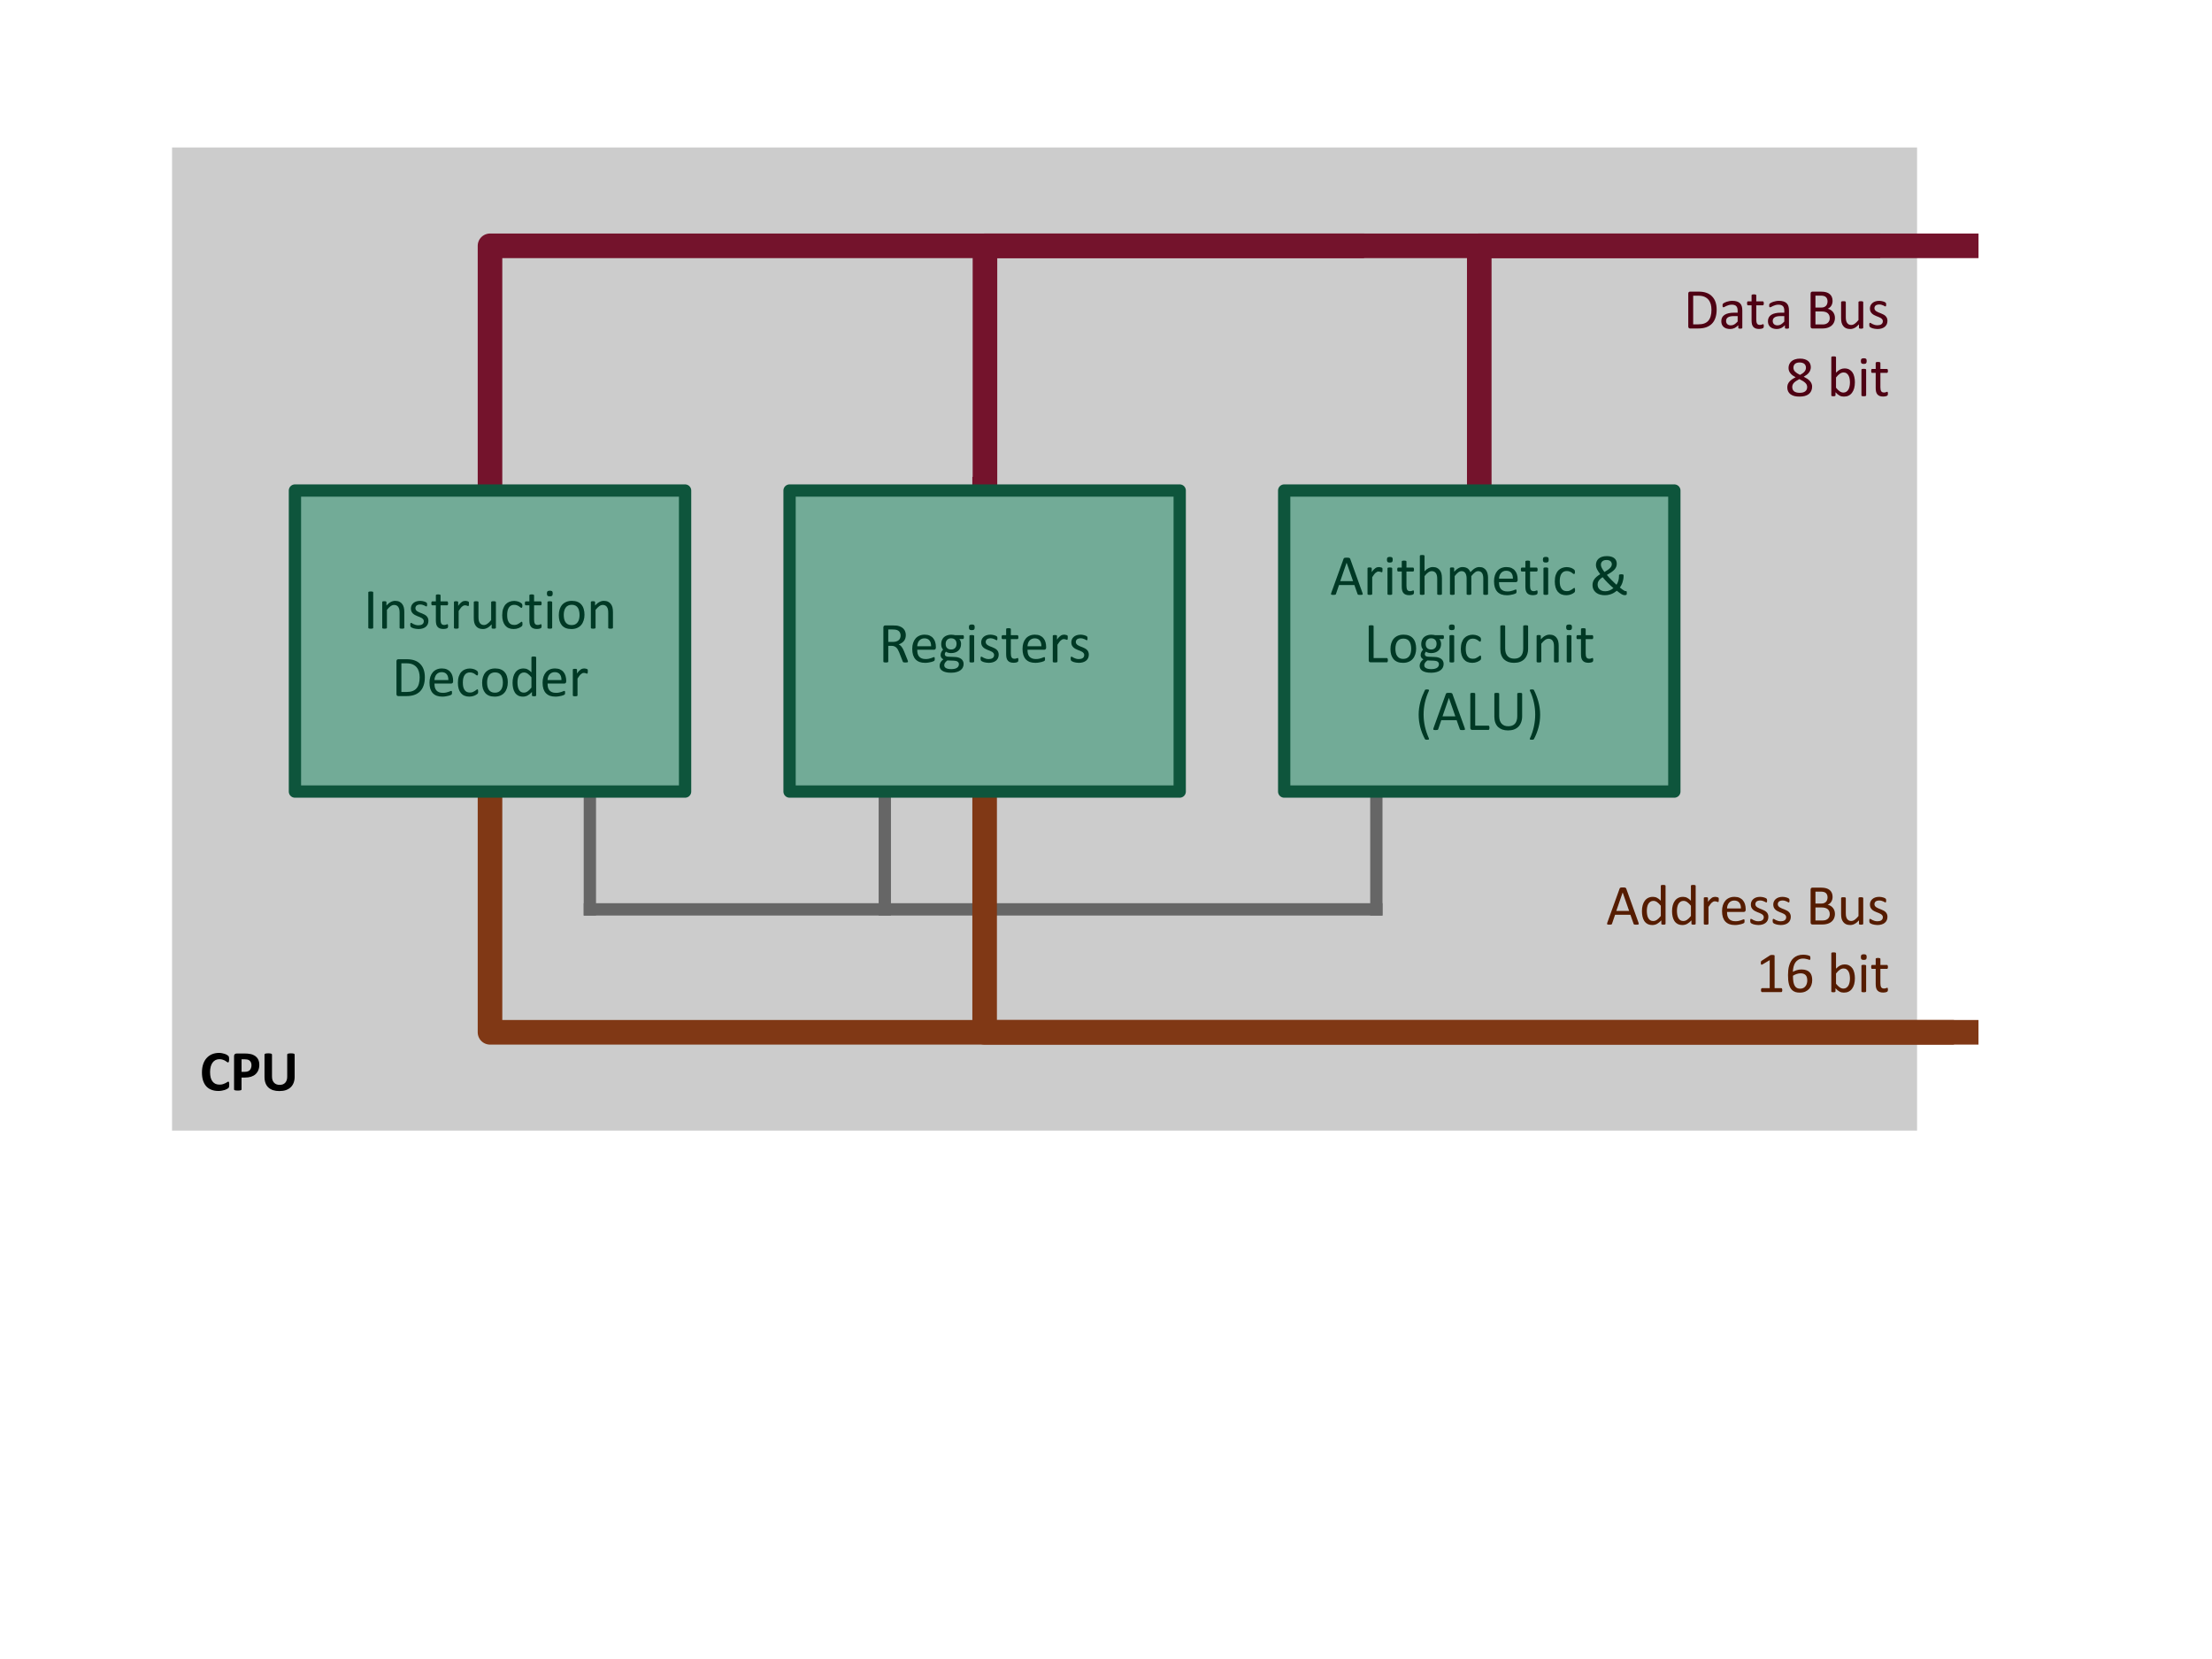 <?xml version="1.0" standalone="yes"?>

<svg version="1.1" viewBox="0.0 0.0 720.0 540.0" fill="none" stroke="none" stroke-linecap="square" stroke-miterlimit="10" xmlns="http://www.w3.org/2000/svg" xmlns:xlink="http://www.w3.org/1999/xlink"><clipPath id="p.0"><path d="m0 0l720.0 0l0 540.0l-720.0 0l0 -540.0z" clip-rule="nonzero"></path></clipPath><g clip-path="url(#p.0)"><path fill="#000000" fill-opacity="0.0" d="m0 0l720.0 0l0 540.0l-720.0 0z" fill-rule="nonzero"></path><path fill="#cccccc" d="m56.0 48.0l568.0 0l0 320.0l-568.0 0z" fill-rule="nonzero"></path><path fill="#000000" fill-opacity="0.0" d="m288.0 256.0l0 40.0" fill-rule="nonzero"></path><path stroke="#666666" stroke-width="4.0" stroke-linejoin="round" stroke-linecap="butt" d="m288.0 256.0l0 40.0" fill-rule="nonzero"></path><path fill="#000000" fill-opacity="0.0" d="m192.0 296.0l256.0 0" fill-rule="nonzero"></path><path stroke="#666666" stroke-width="4.0" stroke-linejoin="round" stroke-linecap="butt" d="m192.0 296.0l256.0 0" fill-rule="nonzero"></path><path fill="#000000" fill-opacity="0.0" d="m159.496 159.667l0 -79.654l480.504 0" fill-rule="nonzero"></path><path stroke="#74132c" stroke-width="8.0" stroke-linejoin="round" stroke-linecap="butt" d="m159.496 159.667l0 -79.654l480.504 0" fill-rule="nonzero"></path><path fill="#000000" fill-opacity="0.0" d="m481.496 159.667l0 -79.654l126.52 0" fill-rule="nonzero"></path><path stroke="#74132c" stroke-width="8.0" stroke-linejoin="round" stroke-linecap="butt" d="m481.496 159.667l0 -79.654l126.52 0" fill-rule="nonzero"></path><path fill="#000000" fill-opacity="0.0" d="m159.496 257.651l0 78.362l472.504 0" fill-rule="nonzero"></path><path stroke="#803815" stroke-width="8.0" stroke-linejoin="round" stroke-linecap="butt" d="m159.496 257.651l0 78.362l472.504 0" fill-rule="nonzero"></path><path fill="#000000" fill-opacity="0.0" d="m320.496 257.651l0 78.362l319.496 0" fill-rule="nonzero"></path><path stroke="#803815" stroke-width="8.0" stroke-linejoin="round" stroke-linecap="butt" d="m320.496 257.651l0 78.362l319.496 0" fill-rule="nonzero"></path><path fill="#000000" fill-opacity="0.0" d="m320.496 159.226l0.105 0l0 -79.213l119.391 0" fill-rule="nonzero"></path><path stroke="#74132c" stroke-width="8.0" stroke-linejoin="round" stroke-linecap="butt" d="m320.496 159.226l0.105 0l0 -79.213l119.391 0" fill-rule="nonzero"></path><path fill="#000000" fill-opacity="0.0" d="m512.0 80.0l112.0 0l0 40.0l-112.0 0z" fill-rule="nonzero"></path><path fill="#4e0013" d="m558.764 100.748q0 1.547 -0.406 2.719q-0.391 1.156 -1.156 1.922q-0.766 0.766 -1.891 1.156q-1.109 0.375 -2.641 0.375l-2.547 0q-0.219 0 -0.406 -0.141q-0.188 -0.141 -0.188 -0.516l0 -10.703q0 -0.359 0.188 -0.5q0.188 -0.141 0.406 -0.141l2.719 0q1.562 0 2.641 0.406q1.078 0.391 1.797 1.156q0.734 0.75 1.109 1.828q0.375 1.078 0.375 2.438zm-1.688 0.062q0 -0.984 -0.234 -1.812q-0.234 -0.844 -0.75 -1.453q-0.516 -0.609 -1.312 -0.953q-0.781 -0.344 -2.031 -0.344l-1.625 0l0 9.328l1.641 0q1.156 0 1.938 -0.281q0.797 -0.281 1.328 -0.875q0.531 -0.594 0.781 -1.484q0.266 -0.906 0.266 -2.125zm10.04 5.891q0 0.109 -0.078 0.172q-0.062 0.047 -0.203 0.078q-0.125 0.031 -0.375 0.031q-0.234 0 -0.391 -0.031q-0.141 -0.031 -0.203 -0.078q-0.062 -0.062 -0.062 -0.172l0 -0.844q-0.547 0.594 -1.219 0.922q-0.672 0.312 -1.422 0.312q-0.656 0 -1.203 -0.172q-0.531 -0.172 -0.906 -0.484q-0.375 -0.328 -0.578 -0.797q-0.203 -0.484 -0.203 -1.078q0 -0.719 0.281 -1.234q0.281 -0.516 0.812 -0.859q0.547 -0.344 1.328 -0.516q0.781 -0.172 1.75 -0.172l1.156 0l0 -0.656q0 -0.469 -0.109 -0.844q-0.094 -0.375 -0.328 -0.609q-0.219 -0.25 -0.578 -0.375q-0.359 -0.125 -0.891 -0.125q-0.562 0 -1.016 0.141q-0.453 0.125 -0.797 0.297q-0.328 0.156 -0.562 0.297q-0.234 0.125 -0.344 0.125q-0.062 0 -0.125 -0.031q-0.062 -0.047 -0.109 -0.109q-0.031 -0.078 -0.047 -0.188q-0.016 -0.125 -0.016 -0.266q0 -0.234 0.031 -0.359q0.031 -0.141 0.156 -0.266q0.125 -0.125 0.422 -0.281q0.312 -0.156 0.703 -0.297q0.406 -0.141 0.875 -0.219q0.484 -0.094 0.969 -0.094q0.891 0 1.516 0.203q0.641 0.203 1.031 0.609q0.391 0.391 0.562 0.969q0.172 0.578 0.172 1.359l0 5.641zm-1.516 -3.812l-1.312 0q-0.625 0 -1.094 0.109q-0.453 0.094 -0.766 0.312q-0.312 0.203 -0.453 0.5q-0.141 0.281 -0.141 0.672q0 0.641 0.406 1.031q0.422 0.391 1.156 0.391q0.609 0 1.125 -0.312q0.516 -0.312 1.078 -0.938l0 -1.766zm8.515 3.188q0 0.266 -0.047 0.422q-0.031 0.156 -0.109 0.234q-0.078 0.078 -0.234 0.141q-0.141 0.062 -0.328 0.109q-0.188 0.047 -0.406 0.062q-0.203 0.031 -0.422 0.031q-0.641 0 -1.109 -0.172q-0.469 -0.172 -0.766 -0.516q-0.297 -0.344 -0.438 -0.875q-0.125 -0.547 -0.125 -1.266l0 -4.875l-1.172 0q-0.141 0 -0.219 -0.141q-0.078 -0.156 -0.078 -0.5q0 -0.172 0.016 -0.281q0.031 -0.125 0.062 -0.203q0.031 -0.094 0.094 -0.125q0.062 -0.031 0.141 -0.031l1.156 0l0 -1.984q0 -0.062 0.031 -0.109q0.031 -0.062 0.109 -0.094q0.094 -0.047 0.234 -0.062q0.156 -0.031 0.391 -0.031q0.234 0 0.375 0.031q0.156 0.016 0.234 0.062q0.078 0.031 0.109 0.094q0.047 0.047 0.047 0.109l0 1.984l2.141 0q0.078 0 0.125 0.031q0.062 0.031 0.094 0.125q0.047 0.078 0.062 0.203q0.031 0.109 0.031 0.281q0 0.344 -0.094 0.5q-0.078 0.141 -0.219 0.141l-2.141 0l0 4.656q0 0.859 0.25 1.297q0.266 0.438 0.922 0.438q0.203 0 0.375 -0.031q0.172 -0.047 0.297 -0.094q0.125 -0.047 0.219 -0.078q0.094 -0.047 0.172 -0.047q0.047 0 0.078 0.031q0.047 0.016 0.062 0.078q0.031 0.062 0.047 0.172q0.031 0.109 0.031 0.281zm8.187 0.625q0 0.109 -0.078 0.172q-0.062 0.047 -0.203 0.078q-0.125 0.031 -0.375 0.031q-0.234 0 -0.391 -0.031q-0.141 -0.031 -0.203 -0.078q-0.062 -0.062 -0.062 -0.172l0 -0.844q-0.547 0.594 -1.219 0.922q-0.672 0.312 -1.422 0.312q-0.656 0 -1.203 -0.172q-0.531 -0.172 -0.906 -0.484q-0.375 -0.328 -0.578 -0.797q-0.203 -0.484 -0.203 -1.078q0 -0.719 0.281 -1.234q0.281 -0.516 0.812 -0.859q0.547 -0.344 1.328 -0.516q0.781 -0.172 1.75 -0.172l1.156 0l0 -0.656q0 -0.469 -0.109 -0.844q-0.094 -0.375 -0.328 -0.609q-0.219 -0.25 -0.578 -0.375q-0.359 -0.125 -0.891 -0.125q-0.562 0 -1.016 0.141q-0.453 0.125 -0.797 0.297q-0.328 0.156 -0.562 0.297q-0.234 0.125 -0.344 0.125q-0.062 0 -0.125 -0.031q-0.062 -0.047 -0.109 -0.109q-0.031 -0.078 -0.047 -0.188q-0.016 -0.125 -0.016 -0.266q0 -0.234 0.031 -0.359q0.031 -0.141 0.156 -0.266q0.125 -0.125 0.422 -0.281q0.312 -0.156 0.703 -0.297q0.406 -0.141 0.875 -0.219q0.484 -0.094 0.969 -0.094q0.891 0 1.516 0.203q0.641 0.203 1.031 0.609q0.391 0.391 0.562 0.969q0.172 0.578 0.172 1.359l0 5.641zm-1.516 -3.812l-1.312 0q-0.625 0 -1.094 0.109q-0.453 0.094 -0.766 0.312q-0.312 0.203 -0.453 0.5q-0.141 0.281 -0.141 0.672q0 0.641 0.406 1.031q0.422 0.391 1.156 0.391q0.609 0 1.125 -0.312q0.516 -0.312 1.078 -0.938l0 -1.766zm16.482 0.594q0 0.562 -0.156 1.047q-0.141 0.469 -0.406 0.859q-0.25 0.375 -0.625 0.672q-0.359 0.281 -0.828 0.484q-0.453 0.188 -0.984 0.281q-0.516 0.094 -1.188 0.094l-3.141 0q-0.219 0 -0.406 -0.141q-0.188 -0.141 -0.188 -0.516l0 -10.703q0 -0.359 0.188 -0.5q0.188 -0.141 0.406 -0.141l2.734 0q1.078 0 1.75 0.203q0.688 0.203 1.141 0.594q0.469 0.391 0.703 0.953q0.234 0.562 0.234 1.281q0 0.422 -0.109 0.812q-0.094 0.391 -0.297 0.719q-0.203 0.328 -0.5 0.594q-0.297 0.25 -0.688 0.422q0.484 0.094 0.906 0.344q0.438 0.25 0.75 0.625q0.328 0.375 0.516 0.891q0.188 0.516 0.188 1.125zm-2.406 -5.375q0 -0.438 -0.125 -0.781q-0.125 -0.359 -0.391 -0.609q-0.25 -0.25 -0.672 -0.375q-0.406 -0.125 -1.094 -0.125l-1.656 0l0 3.891l1.812 0q0.625 0 1.0 -0.156q0.391 -0.172 0.641 -0.438q0.25 -0.281 0.359 -0.641q0.125 -0.375 0.125 -0.766zm0.719 5.469q0 -0.547 -0.172 -0.953q-0.172 -0.406 -0.5 -0.688q-0.328 -0.281 -0.828 -0.422q-0.5 -0.141 -1.25 -0.141l-1.906 0l0 4.234l2.328 0q0.547 0 0.953 -0.125q0.406 -0.141 0.719 -0.391q0.312 -0.266 0.484 -0.641q0.172 -0.375 0.172 -0.875zm10.898 3.109q0 0.078 -0.047 0.125q-0.031 0.047 -0.109 0.094q-0.078 0.031 -0.219 0.047q-0.125 0.031 -0.328 0.031q-0.219 0 -0.359 -0.031q-0.125 -0.016 -0.203 -0.047q-0.078 -0.047 -0.109 -0.094q-0.016 -0.047 -0.016 -0.125l0 -1.109q-0.719 0.797 -1.422 1.156q-0.688 0.359 -1.406 0.359q-0.828 0 -1.406 -0.266q-0.562 -0.281 -0.922 -0.766q-0.359 -0.484 -0.516 -1.109q-0.141 -0.641 -0.141 -1.547l0 -5.062q0 -0.078 0.031 -0.125q0.031 -0.062 0.125 -0.094q0.094 -0.047 0.234 -0.062q0.156 -0.016 0.375 -0.016q0.219 0 0.359 0.016q0.156 0.016 0.25 0.062q0.094 0.031 0.125 0.094q0.031 0.047 0.031 0.125l0 4.859q0 0.734 0.109 1.172q0.109 0.438 0.328 0.75q0.219 0.312 0.547 0.484q0.344 0.172 0.781 0.172q0.578 0 1.141 -0.406q0.578 -0.406 1.219 -1.203l0 -5.828q0 -0.078 0.031 -0.125q0.031 -0.062 0.125 -0.094q0.094 -0.047 0.234 -0.062q0.156 -0.016 0.375 -0.016q0.234 0 0.375 0.016q0.156 0.016 0.234 0.062q0.078 0.031 0.125 0.094q0.047 0.047 0.047 0.125l0 8.344zm7.88 -2.266q0 0.641 -0.234 1.141q-0.234 0.5 -0.672 0.844q-0.438 0.344 -1.047 0.516q-0.594 0.172 -1.312 0.172q-0.453 0 -0.859 -0.078q-0.391 -0.062 -0.719 -0.156q-0.312 -0.109 -0.547 -0.219q-0.219 -0.125 -0.328 -0.219q-0.094 -0.094 -0.141 -0.25q-0.047 -0.172 -0.047 -0.469q0 -0.172 0.016 -0.297q0.016 -0.125 0.047 -0.188q0.031 -0.078 0.078 -0.109q0.062 -0.031 0.125 -0.031q0.094 0 0.297 0.125q0.203 0.125 0.484 0.281q0.297 0.141 0.688 0.266q0.406 0.125 0.938 0.125q0.375 0 0.688 -0.078q0.328 -0.094 0.562 -0.25q0.234 -0.172 0.359 -0.422q0.125 -0.25 0.125 -0.594q0 -0.344 -0.188 -0.578q-0.188 -0.25 -0.484 -0.438q-0.297 -0.188 -0.672 -0.328q-0.359 -0.141 -0.766 -0.297q-0.391 -0.156 -0.766 -0.359q-0.375 -0.203 -0.672 -0.484q-0.297 -0.297 -0.484 -0.688q-0.172 -0.406 -0.172 -0.953q0 -0.5 0.188 -0.938q0.203 -0.453 0.578 -0.797q0.375 -0.344 0.938 -0.547q0.578 -0.203 1.344 -0.203q0.328 0 0.656 0.062q0.344 0.047 0.609 0.141q0.266 0.078 0.453 0.172q0.203 0.094 0.297 0.172q0.094 0.078 0.125 0.141q0.031 0.047 0.047 0.125q0.016 0.062 0.031 0.172q0.016 0.094 0.016 0.234q0 0.172 -0.016 0.281q-0.016 0.109 -0.047 0.188q-0.031 0.078 -0.078 0.109q-0.047 0.031 -0.094 0.031q-0.094 0 -0.25 -0.094q-0.156 -0.109 -0.406 -0.219q-0.25 -0.125 -0.594 -0.219q-0.328 -0.109 -0.766 -0.109q-0.391 0 -0.688 0.094q-0.297 0.078 -0.5 0.25q-0.188 0.156 -0.281 0.391q-0.094 0.219 -0.094 0.469q0 0.359 0.188 0.609q0.188 0.25 0.484 0.438q0.297 0.188 0.672 0.344q0.375 0.141 0.766 0.297q0.406 0.156 0.781 0.359q0.391 0.188 0.688 0.469q0.297 0.266 0.469 0.656q0.188 0.391 0.188 0.938z" fill-rule="nonzero"></path><path fill="#4e0013" d="m589.838 125.842q0 0.781 -0.281 1.391q-0.266 0.609 -0.797 1.031q-0.516 0.406 -1.297 0.625q-0.766 0.203 -1.75 0.203q-0.938 0 -1.672 -0.188q-0.734 -0.203 -1.25 -0.578q-0.5 -0.375 -0.766 -0.938q-0.266 -0.562 -0.266 -1.266q0 -0.578 0.172 -1.047q0.188 -0.469 0.531 -0.859q0.359 -0.406 0.859 -0.75q0.516 -0.359 1.156 -0.672q-0.547 -0.281 -0.984 -0.594q-0.422 -0.328 -0.719 -0.703q-0.297 -0.375 -0.453 -0.797q-0.156 -0.438 -0.156 -0.938q0 -0.625 0.234 -1.172q0.234 -0.562 0.688 -0.969q0.453 -0.406 1.156 -0.641q0.719 -0.25 1.672 -0.25q0.906 0 1.562 0.219q0.672 0.219 1.094 0.594q0.438 0.375 0.641 0.891q0.203 0.516 0.203 1.094q0 0.469 -0.156 0.906q-0.141 0.438 -0.438 0.828q-0.297 0.391 -0.734 0.734q-0.438 0.328 -0.984 0.625q0.656 0.328 1.172 0.672q0.516 0.344 0.859 0.75q0.344 0.391 0.516 0.828q0.188 0.438 0.188 0.969zm-2.0 -6.156q0 -0.391 -0.141 -0.703q-0.125 -0.328 -0.391 -0.547q-0.25 -0.219 -0.641 -0.328q-0.391 -0.125 -0.875 -0.125q-1.0 0 -1.516 0.453q-0.516 0.453 -0.516 1.25q0 0.359 0.125 0.672q0.125 0.312 0.391 0.594q0.266 0.266 0.656 0.531q0.406 0.266 0.969 0.547q0.938 -0.469 1.438 -1.047q0.5 -0.594 0.5 -1.297zm0.391 6.328q0 -0.438 -0.156 -0.781q-0.156 -0.344 -0.484 -0.641q-0.312 -0.312 -0.797 -0.594q-0.469 -0.281 -1.109 -0.594q-0.578 0.297 -1.016 0.594q-0.438 0.281 -0.734 0.594q-0.281 0.297 -0.422 0.641q-0.141 0.328 -0.141 0.734q0 0.906 0.609 1.406q0.625 0.484 1.844 0.484q1.188 0 1.797 -0.5q0.609 -0.5 0.609 -1.344zm15.533 -1.609q0 1.078 -0.234 1.953q-0.234 0.859 -0.703 1.484q-0.453 0.609 -1.125 0.938q-0.656 0.312 -1.516 0.312q-0.406 0 -0.75 -0.078q-0.328 -0.078 -0.656 -0.25q-0.328 -0.172 -0.656 -0.438q-0.312 -0.281 -0.672 -0.656l0 1.016q0 0.078 -0.047 0.141q-0.031 0.047 -0.125 0.078q-0.078 0.031 -0.203 0.047q-0.125 0.031 -0.312 0.031q-0.188 0 -0.328 -0.031q-0.125 -0.016 -0.219 -0.047q-0.078 -0.031 -0.109 -0.078q-0.016 -0.062 -0.016 -0.141l0 -12.391q0 -0.078 0.031 -0.125q0.031 -0.062 0.109 -0.094q0.094 -0.047 0.234 -0.062q0.156 -0.016 0.391 -0.016q0.219 0 0.359 0.016q0.156 0.016 0.234 0.062q0.094 0.031 0.125 0.094q0.047 0.047 0.047 0.125l0 5.0q0.375 -0.375 0.719 -0.641q0.344 -0.266 0.672 -0.422q0.344 -0.156 0.672 -0.234q0.344 -0.078 0.703 -0.078q0.922 0 1.562 0.359q0.641 0.359 1.047 0.969q0.406 0.609 0.578 1.438q0.188 0.812 0.188 1.719zm-1.609 0.172q0 -0.641 -0.094 -1.234q-0.094 -0.609 -0.344 -1.062q-0.234 -0.469 -0.641 -0.75q-0.391 -0.297 -0.984 -0.297q-0.297 0 -0.594 0.094q-0.281 0.078 -0.578 0.281q-0.297 0.188 -0.625 0.5q-0.312 0.297 -0.672 0.766l0 3.328q0.625 0.766 1.203 1.172q0.578 0.406 1.203 0.406q0.562 0 0.969 -0.281q0.422 -0.281 0.672 -0.734q0.25 -0.453 0.359 -1.016q0.125 -0.578 0.125 -1.172zm5.271 4.109q0 0.078 -0.047 0.125q-0.031 0.047 -0.125 0.094q-0.078 0.031 -0.234 0.047q-0.141 0.031 -0.359 0.031q-0.234 0 -0.391 -0.031q-0.141 -0.016 -0.234 -0.047q-0.078 -0.047 -0.109 -0.094q-0.031 -0.047 -0.031 -0.125l0 -8.344q0 -0.062 0.031 -0.125q0.031 -0.062 0.109 -0.094q0.094 -0.031 0.234 -0.047q0.156 -0.031 0.391 -0.031q0.219 0 0.359 0.031q0.156 0.016 0.234 0.047q0.094 0.031 0.125 0.094q0.047 0.062 0.047 0.125l0 8.344zm0.172 -11.172q0 0.547 -0.203 0.75q-0.203 0.188 -0.75 0.188q-0.531 0 -0.734 -0.188q-0.203 -0.203 -0.203 -0.734q0 -0.531 0.203 -0.719q0.203 -0.203 0.75 -0.203q0.547 0 0.734 0.188q0.203 0.188 0.203 0.719zm6.922 10.562q0 0.266 -0.047 0.422q-0.031 0.156 -0.109 0.234q-0.078 0.078 -0.234 0.141q-0.141 0.062 -0.328 0.109q-0.188 0.047 -0.406 0.062q-0.203 0.031 -0.422 0.031q-0.641 0 -1.109 -0.172q-0.469 -0.172 -0.766 -0.516q-0.297 -0.344 -0.438 -0.875q-0.125 -0.547 -0.125 -1.266l0 -4.875l-1.172 0q-0.141 0 -0.219 -0.141q-0.078 -0.156 -0.078 -0.5q0 -0.172 0.016 -0.281q0.031 -0.125 0.062 -0.203q0.031 -0.094 0.094 -0.125q0.062 -0.031 0.141 -0.031l1.156 0l0 -1.984q0 -0.062 0.031 -0.109q0.031 -0.062 0.109 -0.094q0.094 -0.047 0.234 -0.062q0.156 -0.031 0.391 -0.031q0.234 0 0.375 0.031q0.156 0.016 0.234 0.062q0.078 0.031 0.109 0.094q0.047 0.047 0.047 0.109l0 1.984l2.141 0q0.078 0 0.125 0.031q0.062 0.031 0.094 0.125q0.047 0.078 0.062 0.203q0.031 0.109 0.031 0.281q0 0.344 -0.094 0.5q-0.078 0.141 -0.219 0.141l-2.141 0l0 4.656q0 0.859 0.25 1.297q0.266 0.438 0.922 0.438q0.203 0 0.375 -0.031q0.172 -0.047 0.297 -0.094q0.125 -0.047 0.219 -0.078q0.094 -0.047 0.172 -0.047q0.047 0 0.078 0.031q0.047 0.016 0.062 0.078q0.031 0.062 0.047 0.172q0.031 0.109 0.031 0.281z" fill-rule="nonzero"></path><path fill="#000000" fill-opacity="0.0" d="m496.0 296.0l128.0 0l0 40.0l-128.0 0z" fill-rule="nonzero"></path><path fill="#551c00" d="m533.335 300.357q0.078 0.203 0.078 0.328q0.016 0.125 -0.062 0.188q-0.078 0.062 -0.25 0.078q-0.172 0.031 -0.453 0.031q-0.281 0 -0.453 -0.016q-0.172 -0.016 -0.266 -0.047q-0.094 -0.031 -0.141 -0.094q-0.031 -0.062 -0.062 -0.141l-1.031 -2.922l-5.0 0l-0.984 2.891q-0.016 0.078 -0.062 0.141q-0.047 0.062 -0.141 0.109q-0.094 0.031 -0.25 0.047q-0.156 0.031 -0.422 0.031q-0.266 0 -0.438 -0.031q-0.172 -0.016 -0.25 -0.078q-0.062 -0.078 -0.062 -0.203q0 -0.125 0.078 -0.328l4.031 -11.156q0.031 -0.094 0.094 -0.156q0.062 -0.062 0.172 -0.094q0.125 -0.047 0.297 -0.062q0.188 -0.016 0.469 -0.016q0.297 0 0.484 0.016q0.203 0.016 0.312 0.062q0.125 0.031 0.188 0.109q0.062 0.062 0.109 0.156l4.016 11.156zm-5.156 -9.844l-0.016 0l-2.062 5.984l4.172 0l-2.094 -5.984zm13.951 10.172q0 0.078 -0.047 0.141q-0.031 0.047 -0.109 0.078q-0.078 0.031 -0.203 0.047q-0.125 0.031 -0.312 0.031q-0.203 0 -0.328 -0.031q-0.125 -0.016 -0.219 -0.047q-0.078 -0.031 -0.125 -0.078q-0.031 -0.062 -0.031 -0.141l0 -1.109q-0.656 0.719 -1.375 1.125q-0.703 0.391 -1.547 0.391q-0.906 0 -1.562 -0.344q-0.656 -0.359 -1.062 -0.969q-0.391 -0.609 -0.578 -1.422q-0.188 -0.828 -0.188 -1.75q0 -1.062 0.234 -1.922q0.234 -0.875 0.688 -1.484q0.453 -0.625 1.125 -0.953q0.672 -0.328 1.547 -0.328q0.734 0 1.344 0.328q0.609 0.312 1.203 0.938l0 -4.859q0 -0.062 0.031 -0.125q0.031 -0.062 0.125 -0.094q0.094 -0.031 0.234 -0.047q0.156 -0.031 0.375 -0.031q0.234 0 0.375 0.031q0.156 0.016 0.234 0.047q0.078 0.031 0.125 0.094q0.047 0.062 0.047 0.125l0 12.359zm-1.547 -5.875q-0.625 -0.766 -1.203 -1.172q-0.578 -0.406 -1.203 -0.406q-0.594 0 -1.0 0.281q-0.406 0.281 -0.672 0.734q-0.25 0.453 -0.359 1.031q-0.109 0.578 -0.109 1.172q0 0.625 0.094 1.234q0.094 0.594 0.328 1.062q0.25 0.469 0.641 0.766q0.406 0.281 1.016 0.281q0.297 0 0.578 -0.078q0.281 -0.094 0.578 -0.281q0.297 -0.203 0.625 -0.516q0.328 -0.312 0.688 -0.766l0 -3.344zm11.349 5.875q0 0.078 -0.047 0.141q-0.031 0.047 -0.109 0.078q-0.078 0.031 -0.203 0.047q-0.125 0.031 -0.312 0.031q-0.203 0 -0.328 -0.031q-0.125 -0.016 -0.219 -0.047q-0.078 -0.031 -0.125 -0.078q-0.031 -0.062 -0.031 -0.141l0 -1.109q-0.656 0.719 -1.375 1.125q-0.703 0.391 -1.547 0.391q-0.906 0 -1.562 -0.344q-0.656 -0.359 -1.062 -0.969q-0.391 -0.609 -0.578 -1.422q-0.188 -0.828 -0.188 -1.75q0 -1.062 0.234 -1.922q0.234 -0.875 0.688 -1.484q0.453 -0.625 1.125 -0.953q0.672 -0.328 1.547 -0.328q0.734 0 1.344 0.328q0.609 0.312 1.203 0.938l0 -4.859q0 -0.062 0.031 -0.125q0.031 -0.062 0.125 -0.094q0.094 -0.031 0.234 -0.047q0.156 -0.031 0.375 -0.031q0.234 0 0.375 0.031q0.156 0.016 0.234 0.047q0.078 0.031 0.125 0.094q0.047 0.062 0.047 0.125l0 12.359zm-1.547 -5.875q-0.625 -0.766 -1.203 -1.172q-0.578 -0.406 -1.203 -0.406q-0.594 0 -1.0 0.281q-0.406 0.281 -0.672 0.734q-0.25 0.453 -0.359 1.031q-0.109 0.578 -0.109 1.172q0 0.625 0.094 1.234q0.094 0.594 0.328 1.062q0.25 0.469 0.641 0.766q0.406 0.281 1.016 0.281q0.297 0 0.578 -0.078q0.281 -0.094 0.578 -0.281q0.297 -0.203 0.625 -0.516q0.328 -0.312 0.688 -0.766l0 -3.344zm9.067 -1.922q0 0.203 -0.016 0.344q0 0.141 -0.031 0.219q-0.031 0.078 -0.078 0.125q-0.031 0.031 -0.109 0.031q-0.062 0 -0.172 -0.031q-0.109 -0.047 -0.25 -0.094q-0.125 -0.047 -0.297 -0.078q-0.172 -0.031 -0.359 -0.031q-0.234 0 -0.453 0.094q-0.219 0.094 -0.469 0.312q-0.25 0.203 -0.516 0.562q-0.266 0.344 -0.594 0.859l0 5.484q0 0.078 -0.047 0.125q-0.031 0.047 -0.125 0.094q-0.078 0.031 -0.234 0.047q-0.141 0.031 -0.359 0.031q-0.234 0 -0.391 -0.031q-0.141 -0.016 -0.234 -0.047q-0.078 -0.047 -0.109 -0.094q-0.031 -0.047 -0.031 -0.125l0 -8.344q0 -0.078 0.016 -0.125q0.031 -0.062 0.109 -0.094q0.094 -0.047 0.219 -0.062q0.141 -0.016 0.344 -0.016q0.203 0 0.344 0.016q0.141 0.016 0.203 0.062q0.078 0.031 0.109 0.094q0.031 0.047 0.031 0.125l0 1.219q0.344 -0.516 0.641 -0.828q0.312 -0.312 0.578 -0.484q0.266 -0.188 0.531 -0.25q0.266 -0.078 0.531 -0.078q0.125 0 0.281 0.016q0.156 0.016 0.312 0.062q0.172 0.031 0.297 0.078q0.141 0.047 0.188 0.094q0.062 0.031 0.078 0.078q0.031 0.047 0.047 0.109q0.016 0.062 0.016 0.188q0 0.125 0 0.344zm8.754 3.266q0 0.359 -0.188 0.516q-0.172 0.156 -0.406 0.156l-5.469 0q0 0.688 0.125 1.25q0.141 0.547 0.469 0.953q0.328 0.391 0.844 0.609q0.516 0.219 1.281 0.219q0.594 0 1.047 -0.094q0.469 -0.109 0.797 -0.219q0.344 -0.125 0.562 -0.219q0.219 -0.109 0.328 -0.109q0.062 0 0.109 0.031q0.062 0.031 0.094 0.109q0.031 0.062 0.031 0.188q0.016 0.109 0.016 0.266q0 0.125 -0.016 0.219q0 0.078 -0.016 0.156q-0.016 0.062 -0.047 0.125q-0.031 0.047 -0.078 0.109q-0.047 0.047 -0.297 0.172q-0.25 0.109 -0.656 0.219q-0.391 0.109 -0.922 0.188q-0.531 0.094 -1.125 0.094q-1.016 0 -1.797 -0.281q-0.781 -0.297 -1.312 -0.859q-0.516 -0.562 -0.797 -1.406q-0.266 -0.859 -0.266 -2.0q0 -1.078 0.281 -1.922q0.281 -0.859 0.797 -1.453q0.531 -0.609 1.266 -0.922q0.75 -0.328 1.672 -0.328q0.984 0 1.672 0.312q0.688 0.312 1.125 0.859q0.453 0.531 0.656 1.25q0.219 0.719 0.219 1.531l0 0.281zm-1.547 -0.453q0.031 -1.203 -0.531 -1.891q-0.562 -0.688 -1.656 -0.688q-0.578 0 -1.0 0.219q-0.422 0.203 -0.719 0.562q-0.281 0.344 -0.438 0.812q-0.156 0.469 -0.172 0.984l4.516 0zm8.939 2.719q0 0.641 -0.234 1.141q-0.234 0.5 -0.672 0.844q-0.438 0.344 -1.047 0.516q-0.594 0.172 -1.312 0.172q-0.453 0 -0.859 -0.078q-0.391 -0.062 -0.719 -0.156q-0.312 -0.109 -0.547 -0.219q-0.219 -0.125 -0.328 -0.219q-0.094 -0.094 -0.141 -0.25q-0.047 -0.172 -0.047 -0.469q0 -0.172 0.016 -0.297q0.016 -0.125 0.047 -0.188q0.031 -0.078 0.078 -0.109q0.062 -0.031 0.125 -0.031q0.094 0 0.297 0.125q0.203 0.125 0.484 0.281q0.297 0.141 0.688 0.266q0.406 0.125 0.938 0.125q0.375 0 0.688 -0.078q0.328 -0.094 0.562 -0.25q0.234 -0.172 0.359 -0.422q0.125 -0.25 0.125 -0.594q0 -0.344 -0.188 -0.578q-0.188 -0.25 -0.484 -0.438q-0.297 -0.188 -0.672 -0.328q-0.359 -0.141 -0.766 -0.297q-0.391 -0.156 -0.766 -0.359q-0.375 -0.203 -0.672 -0.484q-0.297 -0.297 -0.484 -0.688q-0.172 -0.406 -0.172 -0.953q0 -0.5 0.188 -0.938q0.203 -0.453 0.578 -0.797q0.375 -0.344 0.938 -0.547q0.578 -0.203 1.344 -0.203q0.328 0 0.656 0.062q0.344 0.047 0.609 0.141q0.266 0.078 0.453 0.172q0.203 0.094 0.297 0.172q0.094 0.078 0.125 0.141q0.031 0.047 0.047 0.125q0.016 0.062 0.031 0.172q0.016 0.094 0.016 0.234q0 0.172 -0.016 0.281q-0.016 0.109 -0.047 0.188q-0.031 0.078 -0.078 0.109q-0.047 0.031 -0.094 0.031q-0.094 0 -0.25 -0.094q-0.156 -0.109 -0.406 -0.219q-0.25 -0.125 -0.594 -0.219q-0.328 -0.109 -0.766 -0.109q-0.391 0 -0.688 0.094q-0.297 0.078 -0.5 0.25q-0.188 0.156 -0.281 0.391q-0.094 0.219 -0.094 0.469q0 0.359 0.188 0.609q0.188 0.25 0.484 0.438q0.297 0.188 0.672 0.344q0.375 0.141 0.766 0.297q0.406 0.156 0.781 0.359q0.391 0.188 0.688 0.469q0.297 0.266 0.469 0.656q0.188 0.391 0.188 0.938zm7.297 0q0 0.641 -0.234 1.141q-0.234 0.5 -0.672 0.844q-0.438 0.344 -1.047 0.516q-0.594 0.172 -1.312 0.172q-0.453 0 -0.859 -0.078q-0.391 -0.062 -0.719 -0.156q-0.312 -0.109 -0.547 -0.219q-0.219 -0.125 -0.328 -0.219q-0.094 -0.094 -0.141 -0.25q-0.047 -0.172 -0.047 -0.469q0 -0.172 0.016 -0.297q0.016 -0.125 0.047 -0.188q0.031 -0.078 0.078 -0.109q0.062 -0.031 0.125 -0.031q0.094 0 0.297 0.125q0.203 0.125 0.484 0.281q0.297 0.141 0.688 0.266q0.406 0.125 0.938 0.125q0.375 0 0.688 -0.078q0.328 -0.094 0.562 -0.25q0.234 -0.172 0.359 -0.422q0.125 -0.25 0.125 -0.594q0 -0.344 -0.188 -0.578q-0.188 -0.25 -0.484 -0.438q-0.297 -0.188 -0.672 -0.328q-0.359 -0.141 -0.766 -0.297q-0.391 -0.156 -0.766 -0.359q-0.375 -0.203 -0.672 -0.484q-0.297 -0.297 -0.484 -0.688q-0.172 -0.406 -0.172 -0.953q0 -0.5 0.188 -0.938q0.203 -0.453 0.578 -0.797q0.375 -0.344 0.938 -0.547q0.578 -0.203 1.344 -0.203q0.328 0 0.656 0.062q0.344 0.047 0.609 0.141q0.266 0.078 0.453 0.172q0.203 0.094 0.297 0.172q0.094 0.078 0.125 0.141q0.031 0.047 0.047 0.125q0.016 0.062 0.031 0.172q0.016 0.094 0.016 0.234q0 0.172 -0.016 0.281q-0.016 0.109 -0.047 0.188q-0.031 0.078 -0.078 0.109q-0.047 0.031 -0.094 0.031q-0.094 0 -0.25 -0.094q-0.156 -0.109 -0.406 -0.219q-0.25 -0.125 -0.594 -0.219q-0.328 -0.109 -0.766 -0.109q-0.391 0 -0.688 0.094q-0.297 0.078 -0.5 0.25q-0.188 0.156 -0.281 0.391q-0.094 0.219 -0.094 0.469q0 0.359 0.188 0.609q0.188 0.25 0.484 0.438q0.297 0.188 0.672 0.344q0.375 0.141 0.766 0.297q0.406 0.156 0.781 0.359q0.391 0.188 0.688 0.469q0.297 0.266 0.469 0.656q0.188 0.391 0.188 0.938zm14.374 -0.938q0 0.562 -0.156 1.047q-0.141 0.469 -0.406 0.859q-0.25 0.375 -0.625 0.672q-0.359 0.281 -0.828 0.484q-0.453 0.188 -0.984 0.281q-0.516 0.094 -1.188 0.094l-3.141 0q-0.219 0 -0.406 -0.141q-0.188 -0.141 -0.188 -0.516l0 -10.703q0 -0.359 0.188 -0.5q0.188 -0.141 0.406 -0.141l2.734 0q1.078 0 1.75 0.203q0.688 0.203 1.141 0.594q0.469 0.391 0.703 0.953q0.234 0.562 0.234 1.281q0 0.422 -0.109 0.812q-0.094 0.391 -0.297 0.719q-0.203 0.328 -0.5 0.594q-0.297 0.25 -0.688 0.422q0.484 0.094 0.906 0.344q0.438 0.25 0.75 0.625q0.328 0.375 0.516 0.891q0.188 0.516 0.188 1.125zm-2.406 -5.375q0 -0.438 -0.125 -0.781q-0.125 -0.359 -0.391 -0.609q-0.25 -0.25 -0.672 -0.375q-0.406 -0.125 -1.094 -0.125l-1.656 0l0 3.891l1.812 0q0.625 0 1.0 -0.156q0.391 -0.172 0.641 -0.438q0.25 -0.281 0.359 -0.641q0.125 -0.375 0.125 -0.766zm0.719 5.469q0 -0.547 -0.172 -0.953q-0.172 -0.406 -0.5 -0.688q-0.328 -0.281 -0.828 -0.422q-0.5 -0.141 -1.25 -0.141l-1.906 0l0 4.234l2.328 0q0.547 0 0.953 -0.125q0.406 -0.141 0.719 -0.391q0.312 -0.266 0.484 -0.641q0.172 -0.375 0.172 -0.875zm10.898 3.109q0 0.078 -0.047 0.125q-0.031 0.047 -0.109 0.094q-0.078 0.031 -0.219 0.047q-0.125 0.031 -0.328 0.031q-0.219 0 -0.359 -0.031q-0.125 -0.016 -0.203 -0.047q-0.078 -0.047 -0.109 -0.094q-0.016 -0.047 -0.016 -0.125l0 -1.109q-0.719 0.797 -1.422 1.156q-0.688 0.359 -1.406 0.359q-0.828 0 -1.406 -0.266q-0.562 -0.281 -0.922 -0.766q-0.359 -0.484 -0.516 -1.109q-0.141 -0.641 -0.141 -1.547l0 -5.062q0 -0.078 0.031 -0.125q0.031 -0.062 0.125 -0.094q0.094 -0.047 0.234 -0.062q0.156 -0.016 0.375 -0.016q0.219 0 0.359 0.016q0.156 0.016 0.25 0.062q0.094 0.031 0.125 0.094q0.031 0.047 0.031 0.125l0 4.859q0 0.734 0.109 1.172q0.109 0.438 0.328 0.75q0.219 0.312 0.547 0.484q0.344 0.172 0.781 0.172q0.578 0 1.141 -0.406q0.578 -0.406 1.219 -1.203l0 -5.828q0 -0.078 0.031 -0.125q0.031 -0.062 0.125 -0.094q0.094 -0.047 0.234 -0.062q0.156 -0.016 0.375 -0.016q0.234 0 0.375 0.016q0.156 0.016 0.234 0.062q0.078 0.031 0.125 0.094q0.047 0.047 0.047 0.125l0 8.344zm7.88 -2.266q0 0.641 -0.234 1.141q-0.234 0.5 -0.672 0.844q-0.438 0.344 -1.047 0.516q-0.594 0.172 -1.312 0.172q-0.453 0 -0.859 -0.078q-0.391 -0.062 -0.719 -0.156q-0.312 -0.109 -0.547 -0.219q-0.219 -0.125 -0.328 -0.219q-0.094 -0.094 -0.141 -0.25q-0.047 -0.172 -0.047 -0.469q0 -0.172 0.016 -0.297q0.016 -0.125 0.047 -0.188q0.031 -0.078 0.078 -0.109q0.062 -0.031 0.125 -0.031q0.094 0 0.297 0.125q0.203 0.125 0.484 0.281q0.297 0.141 0.688 0.266q0.406 0.125 0.938 0.125q0.375 0 0.688 -0.078q0.328 -0.094 0.562 -0.25q0.234 -0.172 0.359 -0.422q0.125 -0.25 0.125 -0.594q0 -0.344 -0.188 -0.578q-0.188 -0.25 -0.484 -0.438q-0.297 -0.188 -0.672 -0.328q-0.359 -0.141 -0.766 -0.297q-0.391 -0.156 -0.766 -0.359q-0.375 -0.203 -0.672 -0.484q-0.297 -0.297 -0.484 -0.688q-0.172 -0.406 -0.172 -0.953q0 -0.5 0.188 -0.938q0.203 -0.453 0.578 -0.797q0.375 -0.344 0.938 -0.547q0.578 -0.203 1.344 -0.203q0.328 0 0.656 0.062q0.344 0.047 0.609 0.141q0.266 0.078 0.453 0.172q0.203 0.094 0.297 0.172q0.094 0.078 0.125 0.141q0.031 0.047 0.047 0.125q0.016 0.062 0.031 0.172q0.016 0.094 0.016 0.234q0 0.172 -0.016 0.281q-0.016 0.109 -0.047 0.188q-0.031 0.078 -0.078 0.109q-0.047 0.031 -0.094 0.031q-0.094 0 -0.25 -0.094q-0.156 -0.109 -0.406 -0.219q-0.25 -0.125 -0.594 -0.219q-0.328 -0.109 -0.766 -0.109q-0.391 0 -0.688 0.094q-0.297 0.078 -0.5 0.25q-0.188 0.156 -0.281 0.391q-0.094 0.219 -0.094 0.469q0 0.359 0.188 0.609q0.188 0.25 0.484 0.438q0.297 0.188 0.672 0.344q0.375 0.141 0.766 0.297q0.406 0.156 0.781 0.359q0.391 0.188 0.688 0.469q0.297 0.266 0.469 0.656q0.188 0.391 0.188 0.938z" fill-rule="nonzero"></path><path fill="#551c00" d="m580.132 322.295q0 0.172 -0.031 0.297q-0.016 0.109 -0.062 0.188q-0.047 0.078 -0.109 0.109q-0.062 0.031 -0.125 0.031l-6.266 0q-0.062 0 -0.125 -0.031q-0.062 -0.031 -0.109 -0.109q-0.047 -0.078 -0.078 -0.188q-0.031 -0.125 -0.031 -0.297q0 -0.172 0.031 -0.297q0.031 -0.125 0.062 -0.203q0.047 -0.078 0.109 -0.109q0.062 -0.047 0.141 -0.047l2.5 0l0 -9.125l-2.312 1.375q-0.188 0.094 -0.297 0.125q-0.094 0.016 -0.172 -0.047q-0.062 -0.062 -0.094 -0.203q-0.016 -0.141 -0.016 -0.359q0 -0.156 0.016 -0.266q0.016 -0.109 0.047 -0.172q0.031 -0.078 0.078 -0.141q0.047 -0.062 0.141 -0.109l2.75 -1.781q0.047 -0.016 0.094 -0.031q0.062 -0.031 0.141 -0.047q0.094 -0.016 0.203 -0.016q0.109 -0.016 0.281 -0.016q0.219 0 0.359 0.031q0.156 0.016 0.234 0.047q0.094 0.031 0.109 0.078q0.031 0.047 0.031 0.109l0 10.547l2.172 0q0.078 0 0.141 0.047q0.062 0.031 0.094 0.109q0.047 0.078 0.062 0.203q0.031 0.125 0.031 0.297zm9.737 -3.266q0 0.797 -0.25 1.531q-0.234 0.734 -0.734 1.297q-0.5 0.562 -1.266 0.906q-0.766 0.328 -1.812 0.328q-0.766 0 -1.344 -0.172q-0.562 -0.188 -1.0 -0.531q-0.422 -0.344 -0.703 -0.844q-0.281 -0.516 -0.453 -1.141q-0.172 -0.641 -0.25 -1.406q-0.062 -0.766 -0.062 -1.641q0 -0.766 0.078 -1.547q0.078 -0.797 0.297 -1.531q0.219 -0.734 0.578 -1.375q0.359 -0.641 0.906 -1.109q0.562 -0.484 1.328 -0.766q0.781 -0.281 1.797 -0.281q0.344 0 0.688 0.047q0.359 0.031 0.656 0.109q0.297 0.062 0.5 0.156q0.203 0.078 0.266 0.125q0.078 0.047 0.109 0.109q0.031 0.062 0.047 0.141q0.016 0.062 0.016 0.156q0.016 0.078 0.016 0.219q0 0.156 0 0.281q0 0.125 -0.047 0.203q-0.031 0.062 -0.078 0.109q-0.047 0.031 -0.125 0.031q-0.109 0 -0.281 -0.062q-0.172 -0.062 -0.438 -0.141q-0.25 -0.078 -0.609 -0.141q-0.344 -0.078 -0.828 -0.078q-0.859 0 -1.484 0.359q-0.609 0.344 -1.016 0.938q-0.391 0.594 -0.578 1.391q-0.188 0.781 -0.219 1.625q0.25 -0.125 0.547 -0.266q0.297 -0.141 0.656 -0.25q0.359 -0.125 0.75 -0.188q0.406 -0.062 0.859 -0.062q0.969 0 1.641 0.266q0.672 0.25 1.078 0.719q0.422 0.469 0.594 1.109q0.172 0.641 0.172 1.375zm-1.609 0.156q0 -0.547 -0.109 -0.984q-0.109 -0.438 -0.359 -0.734q-0.25 -0.312 -0.672 -0.484q-0.406 -0.172 -1.016 -0.172q-0.344 0 -0.688 0.062q-0.344 0.062 -0.672 0.172q-0.312 0.109 -0.609 0.25q-0.297 0.141 -0.531 0.312q0 1.188 0.141 2.0q0.156 0.812 0.453 1.297q0.297 0.484 0.734 0.703q0.438 0.203 1.016 0.203q0.594 0 1.031 -0.219q0.438 -0.234 0.719 -0.609q0.297 -0.375 0.422 -0.844q0.141 -0.469 0.141 -0.953zm15.501 -0.781q0 1.078 -0.234 1.953q-0.234 0.859 -0.703 1.484q-0.453 0.609 -1.125 0.938q-0.656 0.312 -1.516 0.312q-0.406 0 -0.75 -0.078q-0.328 -0.078 -0.656 -0.25q-0.328 -0.172 -0.656 -0.438q-0.312 -0.281 -0.672 -0.656l0 1.016q0 0.078 -0.047 0.141q-0.031 0.047 -0.125 0.078q-0.078 0.031 -0.203 0.047q-0.125 0.031 -0.312 0.031q-0.188 0 -0.328 -0.031q-0.125 -0.016 -0.219 -0.047q-0.078 -0.031 -0.109 -0.078q-0.016 -0.062 -0.016 -0.141l0 -12.391q0 -0.078 0.031 -0.125q0.031 -0.062 0.109 -0.094q0.094 -0.047 0.234 -0.062q0.156 -0.016 0.391 -0.016q0.219 0 0.359 0.016q0.156 0.016 0.234 0.062q0.094 0.031 0.125 0.094q0.047 0.047 0.047 0.125l0 5.0q0.375 -0.375 0.719 -0.641q0.344 -0.266 0.672 -0.422q0.344 -0.156 0.672 -0.234q0.344 -0.078 0.703 -0.078q0.922 0 1.562 0.359q0.641 0.359 1.047 0.969q0.406 0.609 0.578 1.438q0.188 0.812 0.188 1.719zm-1.609 0.172q0 -0.641 -0.094 -1.234q-0.094 -0.609 -0.344 -1.062q-0.234 -0.469 -0.641 -0.75q-0.391 -0.297 -0.984 -0.297q-0.297 0 -0.594 0.094q-0.281 0.078 -0.578 0.281q-0.297 0.188 -0.625 0.5q-0.312 0.297 -0.672 0.766l0 3.328q0.625 0.766 1.203 1.172q0.578 0.406 1.203 0.406q0.562 0 0.969 -0.281q0.422 -0.281 0.672 -0.734q0.25 -0.453 0.359 -1.016q0.125 -0.578 0.125 -1.172zm5.271 4.109q0 0.078 -0.047 0.125q-0.031 0.047 -0.125 0.094q-0.078 0.031 -0.234 0.047q-0.141 0.031 -0.359 0.031q-0.234 0 -0.391 -0.031q-0.141 -0.016 -0.234 -0.047q-0.078 -0.047 -0.109 -0.094q-0.031 -0.047 -0.031 -0.125l0 -8.344q0 -0.062 0.031 -0.125q0.031 -0.062 0.109 -0.094q0.094 -0.031 0.234 -0.047q0.156 -0.031 0.391 -0.031q0.219 0 0.359 0.031q0.156 0.016 0.234 0.047q0.094 0.031 0.125 0.094q0.047 0.062 0.047 0.125l0 8.344zm0.172 -11.172q0 0.547 -0.203 0.75q-0.203 0.188 -0.75 0.188q-0.531 0 -0.734 -0.188q-0.203 -0.203 -0.203 -0.734q0 -0.531 0.203 -0.719q0.203 -0.203 0.75 -0.203q0.547 0 0.734 0.188q0.203 0.188 0.203 0.719zm6.922 10.562q0 0.266 -0.047 0.422q-0.031 0.156 -0.109 0.234q-0.078 0.078 -0.234 0.141q-0.141 0.062 -0.328 0.109q-0.188 0.047 -0.406 0.062q-0.203 0.031 -0.422 0.031q-0.641 0 -1.109 -0.172q-0.469 -0.172 -0.766 -0.516q-0.297 -0.344 -0.438 -0.875q-0.125 -0.547 -0.125 -1.266l0 -4.875l-1.172 0q-0.141 0 -0.219 -0.141q-0.078 -0.156 -0.078 -0.5q0 -0.172 0.016 -0.281q0.031 -0.125 0.062 -0.203q0.031 -0.094 0.094 -0.125q0.062 -0.031 0.141 -0.031l1.156 0l0 -1.984q0 -0.062 0.031 -0.109q0.031 -0.062 0.109 -0.094q0.094 -0.047 0.234 -0.062q0.156 -0.031 0.391 -0.031q0.234 0 0.375 0.031q0.156 0.016 0.234 0.062q0.078 0.031 0.109 0.094q0.047 0.047 0.047 0.109l0 1.984l2.141 0q0.078 0 0.125 0.031q0.062 0.031 0.094 0.125q0.047 0.078 0.062 0.203q0.031 0.109 0.031 0.281q0 0.344 -0.094 0.5q-0.078 0.141 -0.219 0.141l-2.141 0l0 4.656q0 0.859 0.25 1.297q0.266 0.438 0.922 0.438q0.203 0 0.375 -0.031q0.172 -0.047 0.297 -0.094q0.125 -0.047 0.219 -0.078q0.094 -0.047 0.172 -0.047q0.047 0 0.078 0.031q0.047 0.016 0.062 0.078q0.031 0.062 0.047 0.172q0.031 0.109 0.031 0.281z" fill-rule="nonzero"></path><path fill="#000000" fill-opacity="0.0" d="m56.0 336.0l80.0 0l0 32.0l-80.0 0z" fill-rule="nonzero"></path><path fill="#000000" d="m74.609 353.107q0 0.219 -0.016 0.391q-0.016 0.156 -0.047 0.281q-0.016 0.109 -0.062 0.203q-0.047 0.078 -0.156 0.188q-0.094 0.094 -0.391 0.266q-0.297 0.172 -0.719 0.328q-0.422 0.141 -0.969 0.234q-0.531 0.109 -1.156 0.109q-1.234 0 -2.234 -0.375q-1.0 -0.375 -1.703 -1.125q-0.688 -0.766 -1.062 -1.891q-0.359 -1.141 -0.359 -2.641q0 -1.531 0.406 -2.719q0.406 -1.188 1.141 -1.984q0.734 -0.812 1.75 -1.234q1.031 -0.422 2.266 -0.422q0.5 0 0.969 0.094q0.469 0.078 0.859 0.219q0.391 0.125 0.703 0.312q0.312 0.172 0.438 0.297q0.125 0.125 0.172 0.203q0.047 0.078 0.078 0.219q0.031 0.125 0.047 0.312q0.016 0.172 0.016 0.422q0 0.281 -0.031 0.484q-0.016 0.188 -0.062 0.312q-0.047 0.109 -0.109 0.172q-0.062 0.062 -0.141 0.062q-0.141 0 -0.359 -0.156q-0.203 -0.172 -0.547 -0.375q-0.344 -0.203 -0.812 -0.359q-0.469 -0.172 -1.109 -0.172q-0.719 0 -1.281 0.297q-0.562 0.297 -0.953 0.844q-0.391 0.531 -0.594 1.312q-0.203 0.766 -0.203 1.734q0 1.047 0.203 1.828q0.219 0.766 0.625 1.281q0.406 0.5 0.969 0.75q0.578 0.234 1.297 0.234q0.641 0 1.109 -0.156q0.484 -0.156 0.812 -0.328q0.344 -0.188 0.562 -0.328q0.219 -0.156 0.344 -0.156q0.094 0 0.141 0.031q0.062 0.031 0.094 0.156q0.047 0.109 0.062 0.312q0.016 0.188 0.016 0.531zm9.797 -6.547q0 1.016 -0.328 1.797q-0.312 0.766 -0.922 1.312q-0.594 0.531 -1.469 0.812q-0.875 0.266 -2.062 0.266l-1.0 0l0 3.844q0 0.094 -0.062 0.172q-0.062 0.062 -0.203 0.109q-0.141 0.047 -0.375 0.078q-0.219 0.031 -0.578 0.031q-0.359 0 -0.594 -0.031q-0.234 -0.031 -0.375 -0.078q-0.141 -0.047 -0.203 -0.109q-0.047 -0.078 -0.047 -0.172l0 -10.812q0 -0.422 0.219 -0.641q0.234 -0.219 0.609 -0.219l2.828 0q0.422 0 0.797 0.031q0.391 0.031 0.922 0.141q0.547 0.094 1.094 0.391q0.562 0.281 0.953 0.734q0.391 0.438 0.594 1.031q0.203 0.578 0.203 1.312zm-2.547 0.172q0 -0.625 -0.234 -1.031q-0.219 -0.406 -0.547 -0.594q-0.328 -0.203 -0.688 -0.25q-0.344 -0.062 -0.734 -0.062l-1.031 0l0 4.078l1.094 0q0.578 0 0.969 -0.156q0.406 -0.156 0.656 -0.438q0.25 -0.297 0.375 -0.688q0.141 -0.391 0.141 -0.859zm14.054 3.719q0 1.094 -0.328 1.969q-0.328 0.875 -0.969 1.484q-0.625 0.594 -1.547 0.922q-0.922 0.312 -2.141 0.312q-1.125 0 -2.031 -0.281q-0.891 -0.297 -1.516 -0.859q-0.625 -0.578 -0.953 -1.438q-0.328 -0.859 -0.328 -2.016l0 -7.297q0 -0.094 0.047 -0.156q0.062 -0.078 0.203 -0.125q0.156 -0.047 0.375 -0.078q0.234 -0.031 0.609 -0.031q0.344 0 0.578 0.031q0.234 0.031 0.375 0.078q0.141 0.047 0.188 0.125q0.062 0.062 0.062 0.156l0 7.094q0 0.703 0.172 1.234q0.188 0.516 0.516 0.859q0.328 0.344 0.781 0.516q0.469 0.172 1.031 0.172q0.578 0 1.031 -0.172q0.453 -0.172 0.766 -0.516q0.312 -0.344 0.484 -0.828q0.172 -0.5 0.172 -1.125l0 -7.234q0 -0.094 0.047 -0.156q0.062 -0.078 0.203 -0.125q0.141 -0.047 0.375 -0.078q0.25 -0.031 0.594 -0.031q0.359 0 0.578 0.031q0.234 0.031 0.375 0.078q0.141 0.047 0.188 0.125q0.062 0.062 0.062 0.156l0 7.203z" fill-rule="nonzero"></path><path fill="#000000" fill-opacity="0.0" d="m448.0 256.0l0 40.0" fill-rule="nonzero"></path><path stroke="#666666" stroke-width="4.0" stroke-linejoin="round" stroke-linecap="butt" d="m448.0 256.0l0 40.0" fill-rule="nonzero"></path><path fill="#000000" fill-opacity="0.0" d="m192.0 256.0l0 40.0" fill-rule="nonzero"></path><path stroke="#666666" stroke-width="4.0" stroke-linejoin="round" stroke-linecap="butt" d="m192.0 256.0l0 40.0" fill-rule="nonzero"></path><path fill="#72ab97" d="m96.0 159.667l126.992 0l0 97.984l-126.992 0z" fill-rule="nonzero"></path><path stroke="#0e553c" stroke-width="4.0" stroke-linejoin="round" stroke-linecap="butt" d="m96.0 159.667l126.992 0l0 97.984l-126.992 0z" fill-rule="nonzero"></path><path fill="#003925" d="m121.477 204.344q0 0.062 -0.031 0.125q-0.031 0.047 -0.125 0.094q-0.094 0.031 -0.25 0.047q-0.156 0.031 -0.391 0.031q-0.219 0 -0.375 -0.031q-0.156 -0.016 -0.25 -0.047q-0.094 -0.047 -0.141 -0.094q-0.031 -0.062 -0.031 -0.125l0 -11.531q0 -0.078 0.031 -0.125q0.047 -0.062 0.141 -0.094q0.109 -0.031 0.266 -0.047q0.156 -0.031 0.359 -0.031q0.234 0 0.391 0.031q0.156 0.016 0.25 0.047q0.094 0.031 0.125 0.094q0.031 0.047 0.031 0.125l0 11.531zm10.122 0q0 0.078 -0.047 0.125q-0.031 0.047 -0.109 0.094q-0.078 0.031 -0.234 0.047q-0.141 0.031 -0.375 0.031q-0.234 0 -0.391 -0.031q-0.141 -0.016 -0.219 -0.047q-0.078 -0.047 -0.125 -0.094q-0.031 -0.047 -0.031 -0.125l0 -4.891q0 -0.703 -0.109 -1.141q-0.109 -0.438 -0.328 -0.75q-0.219 -0.328 -0.562 -0.484q-0.328 -0.172 -0.766 -0.172q-0.578 0 -1.156 0.406q-0.578 0.406 -1.203 1.203l0 5.828q0 0.078 -0.047 0.125q-0.031 0.047 -0.125 0.094q-0.078 0.031 -0.234 0.047q-0.141 0.031 -0.359 0.031q-0.234 0 -0.391 -0.031q-0.141 -0.016 -0.234 -0.047q-0.078 -0.047 -0.109 -0.094q-0.031 -0.047 -0.031 -0.125l0 -8.344q0 -0.078 0.016 -0.125q0.031 -0.062 0.109 -0.094q0.094 -0.047 0.219 -0.062q0.141 -0.016 0.344 -0.016q0.203 0 0.344 0.016q0.141 0.016 0.203 0.062q0.078 0.031 0.109 0.094q0.031 0.047 0.031 0.125l0 1.094q0.703 -0.781 1.406 -1.141q0.703 -0.375 1.422 -0.375q0.828 0 1.391 0.281q0.578 0.281 0.922 0.766q0.359 0.469 0.516 1.109q0.156 0.625 0.156 1.516l0 5.094zm7.849 -2.266q0 0.641 -0.234 1.141q-0.234 0.5 -0.672 0.844q-0.438 0.344 -1.047 0.516q-0.594 0.172 -1.312 0.172q-0.453 0 -0.859 -0.078q-0.391 -0.062 -0.719 -0.156q-0.312 -0.109 -0.547 -0.219q-0.219 -0.125 -0.328 -0.219q-0.094 -0.094 -0.141 -0.25q-0.047 -0.172 -0.047 -0.469q0 -0.172 0.016 -0.297q0.016 -0.125 0.047 -0.188q0.031 -0.078 0.078 -0.109q0.062 -0.031 0.125 -0.031q0.094 0 0.297 0.125q0.203 0.125 0.484 0.281q0.297 0.141 0.688 0.266q0.406 0.125 0.938 0.125q0.375 0 0.688 -0.078q0.328 -0.094 0.562 -0.25q0.234 -0.172 0.359 -0.422q0.125 -0.25 0.125 -0.594q0 -0.344 -0.188 -0.578q-0.188 -0.25 -0.484 -0.438q-0.297 -0.188 -0.672 -0.328q-0.359 -0.141 -0.766 -0.297q-0.391 -0.156 -0.766 -0.359q-0.375 -0.203 -0.672 -0.484q-0.297 -0.297 -0.484 -0.688q-0.172 -0.406 -0.172 -0.953q0 -0.5 0.188 -0.938q0.203 -0.453 0.578 -0.797q0.375 -0.344 0.938 -0.547q0.578 -0.203 1.344 -0.203q0.328 0 0.656 0.062q0.344 0.047 0.609 0.141q0.266 0.078 0.453 0.172q0.203 0.094 0.297 0.172q0.094 0.078 0.125 0.141q0.031 0.047 0.047 0.125q0.016 0.062 0.031 0.172q0.016 0.094 0.016 0.234q0 0.172 -0.016 0.281q-0.016 0.109 -0.047 0.188q-0.031 0.078 -0.078 0.109q-0.047 0.031 -0.094 0.031q-0.094 0 -0.25 -0.094q-0.156 -0.109 -0.406 -0.219q-0.25 -0.125 -0.594 -0.219q-0.328 -0.109 -0.766 -0.109q-0.391 0 -0.688 0.094q-0.297 0.078 -0.5 0.25q-0.188 0.156 -0.281 0.391q-0.094 0.219 -0.094 0.469q0 0.359 0.188 0.609q0.188 0.25 0.484 0.438q0.297 0.188 0.672 0.344q0.375 0.141 0.766 0.297q0.406 0.156 0.781 0.359q0.391 0.188 0.688 0.469q0.297 0.266 0.469 0.656q0.188 0.391 0.188 0.938zm6.406 1.656q0 0.266 -0.047 0.422q-0.031 0.156 -0.109 0.234q-0.078 0.078 -0.234 0.141q-0.141 0.062 -0.328 0.109q-0.188 0.047 -0.406 0.062q-0.203 0.031 -0.422 0.031q-0.641 0 -1.109 -0.172q-0.469 -0.172 -0.766 -0.516q-0.297 -0.344 -0.438 -0.875q-0.125 -0.547 -0.125 -1.266l0 -4.875l-1.172 0q-0.141 0 -0.219 -0.141q-0.078 -0.156 -0.078 -0.5q0 -0.172 0.016 -0.281q0.031 -0.125 0.062 -0.203q0.031 -0.094 0.094 -0.125q0.062 -0.031 0.141 -0.031l1.156 0l0 -1.984q0 -0.062 0.031 -0.109q0.031 -0.062 0.109 -0.094q0.094 -0.047 0.234 -0.062q0.156 -0.031 0.391 -0.031q0.234 0 0.375 0.031q0.156 0.016 0.234 0.062q0.078 0.031 0.109 0.094q0.047 0.047 0.047 0.109l0 1.984l2.141 0q0.078 0 0.125 0.031q0.062 0.031 0.094 0.125q0.047 0.078 0.062 0.203q0.031 0.109 0.031 0.281q0 0.344 -0.094 0.5q-0.078 0.141 -0.219 0.141l-2.141 0l0 4.656q0 0.859 0.25 1.297q0.266 0.438 0.922 0.438q0.203 0 0.375 -0.031q0.172 -0.047 0.297 -0.094q0.125 -0.047 0.219 -0.078q0.094 -0.047 0.172 -0.047q0.047 0 0.078 0.031q0.047 0.016 0.062 0.078q0.031 0.062 0.047 0.172q0.031 0.109 0.031 0.281zm6.78 -7.188q0 0.203 -0.016 0.344q0 0.141 -0.031 0.219q-0.031 0.078 -0.078 0.125q-0.031 0.031 -0.109 0.031q-0.062 0 -0.172 -0.031q-0.109 -0.047 -0.25 -0.094q-0.125 -0.047 -0.297 -0.078q-0.172 -0.031 -0.359 -0.031q-0.234 0 -0.453 0.094q-0.219 0.094 -0.469 0.312q-0.25 0.203 -0.516 0.562q-0.266 0.344 -0.594 0.859l0 5.484q0 0.078 -0.047 0.125q-0.031 0.047 -0.125 0.094q-0.078 0.031 -0.234 0.047q-0.141 0.031 -0.359 0.031q-0.234 0 -0.391 -0.031q-0.141 -0.016 -0.234 -0.047q-0.078 -0.047 -0.109 -0.094q-0.031 -0.047 -0.031 -0.125l0 -8.344q0 -0.078 0.016 -0.125q0.031 -0.062 0.109 -0.094q0.094 -0.047 0.219 -0.062q0.141 -0.016 0.344 -0.016q0.203 0 0.344 0.016q0.141 0.016 0.203 0.062q0.078 0.031 0.109 0.094q0.031 0.047 0.031 0.125l0 1.219q0.344 -0.516 0.641 -0.828q0.312 -0.312 0.578 -0.484q0.266 -0.188 0.531 -0.25q0.266 -0.078 0.531 -0.078q0.125 0 0.281 0.016q0.156 0.016 0.312 0.062q0.172 0.031 0.297 0.078q0.141 0.047 0.188 0.094q0.062 0.031 0.078 0.078q0.031 0.047 0.047 0.109q0.016 0.062 0.016 0.188q0 0.125 0 0.344zm8.785 7.797q0 0.078 -0.047 0.125q-0.031 0.047 -0.109 0.094q-0.078 0.031 -0.219 0.047q-0.125 0.031 -0.328 0.031q-0.219 0 -0.359 -0.031q-0.125 -0.016 -0.203 -0.047q-0.078 -0.047 -0.109 -0.094q-0.016 -0.047 -0.016 -0.125l0 -1.109q-0.719 0.797 -1.422 1.156q-0.688 0.359 -1.406 0.359q-0.828 0 -1.406 -0.266q-0.562 -0.281 -0.922 -0.766q-0.359 -0.484 -0.516 -1.109q-0.141 -0.641 -0.141 -1.547l0 -5.062q0 -0.078 0.031 -0.125q0.031 -0.062 0.125 -0.094q0.094 -0.047 0.234 -0.062q0.156 -0.016 0.375 -0.016q0.219 0 0.359 0.016q0.156 0.016 0.25 0.062q0.094 0.031 0.125 0.094q0.031 0.047 0.031 0.125l0 4.859q0 0.734 0.109 1.172q0.109 0.438 0.328 0.75q0.219 0.312 0.547 0.484q0.344 0.172 0.781 0.172q0.578 0 1.141 -0.406q0.578 -0.406 1.219 -1.203l0 -5.828q0 -0.078 0.031 -0.125q0.031 -0.062 0.125 -0.094q0.094 -0.047 0.234 -0.062q0.156 -0.016 0.375 -0.016q0.234 0 0.375 0.016q0.156 0.016 0.234 0.062q0.078 0.031 0.125 0.094q0.047 0.047 0.047 0.125l0 8.344zm8.646 -1.266q0 0.156 -0.016 0.281q0 0.109 -0.031 0.188q-0.016 0.078 -0.047 0.141q-0.031 0.062 -0.156 0.172q-0.109 0.109 -0.391 0.281q-0.281 0.172 -0.625 0.312q-0.344 0.141 -0.766 0.219q-0.406 0.078 -0.828 0.078q-0.906 0 -1.609 -0.297q-0.688 -0.297 -1.156 -0.859q-0.469 -0.578 -0.719 -1.406q-0.25 -0.828 -0.25 -1.922q0 -1.219 0.297 -2.109q0.312 -0.891 0.828 -1.453q0.531 -0.562 1.234 -0.828q0.719 -0.281 1.547 -0.281q0.391 0 0.766 0.078q0.375 0.062 0.688 0.188q0.328 0.125 0.562 0.281q0.25 0.156 0.359 0.266q0.125 0.109 0.156 0.172q0.047 0.062 0.062 0.156q0.031 0.094 0.047 0.203q0.016 0.109 0.016 0.281q0 0.359 -0.094 0.5q-0.078 0.141 -0.203 0.141q-0.141 0 -0.328 -0.141q-0.172 -0.156 -0.453 -0.344q-0.266 -0.188 -0.672 -0.344q-0.391 -0.156 -0.922 -0.156q-1.109 0 -1.703 0.859q-0.578 0.844 -0.578 2.453q0 0.812 0.141 1.422q0.156 0.609 0.453 1.016q0.297 0.406 0.719 0.609q0.438 0.188 1.0 0.188q0.531 0 0.922 -0.156q0.406 -0.172 0.688 -0.375q0.297 -0.203 0.5 -0.359q0.203 -0.156 0.312 -0.156q0.062 0 0.109 0.031q0.047 0.031 0.078 0.125q0.031 0.094 0.047 0.234q0.016 0.125 0.016 0.312zm6.233 0.656q0 0.266 -0.047 0.422q-0.031 0.156 -0.109 0.234q-0.078 0.078 -0.234 0.141q-0.141 0.062 -0.328 0.109q-0.188 0.047 -0.406 0.062q-0.203 0.031 -0.422 0.031q-0.641 0 -1.109 -0.172q-0.469 -0.172 -0.766 -0.516q-0.297 -0.344 -0.438 -0.875q-0.125 -0.547 -0.125 -1.266l0 -4.875l-1.172 0q-0.141 0 -0.219 -0.141q-0.078 -0.156 -0.078 -0.5q0 -0.172 0.016 -0.281q0.031 -0.125 0.062 -0.203q0.031 -0.094 0.094 -0.125q0.062 -0.031 0.141 -0.031l1.156 0l0 -1.984q0 -0.062 0.031 -0.109q0.031 -0.062 0.109 -0.094q0.094 -0.047 0.234 -0.062q0.156 -0.031 0.391 -0.031q0.234 0 0.375 0.031q0.156 0.016 0.234 0.062q0.078 0.031 0.109 0.094q0.047 0.047 0.047 0.109l0 1.984l2.141 0q0.078 0 0.125 0.031q0.062 0.031 0.094 0.125q0.047 0.078 0.062 0.203q0.031 0.109 0.031 0.281q0 0.344 -0.094 0.5q-0.078 0.141 -0.219 0.141l-2.141 0l0 4.656q0 0.859 0.25 1.297q0.266 0.438 0.922 0.438q0.203 0 0.375 -0.031q0.172 -0.047 0.297 -0.094q0.125 -0.047 0.219 -0.078q0.094 -0.047 0.172 -0.047q0.047 0 0.078 0.031q0.047 0.016 0.062 0.078q0.031 0.062 0.047 0.172q0.031 0.109 0.031 0.281zm3.437 0.609q0 0.078 -0.047 0.125q-0.031 0.047 -0.125 0.094q-0.078 0.031 -0.234 0.047q-0.141 0.031 -0.359 0.031q-0.234 0 -0.391 -0.031q-0.141 -0.016 -0.234 -0.047q-0.078 -0.047 -0.109 -0.094q-0.031 -0.047 -0.031 -0.125l0 -8.344q0 -0.062 0.031 -0.125q0.031 -0.062 0.109 -0.094q0.094 -0.031 0.234 -0.047q0.156 -0.031 0.391 -0.031q0.219 0 0.359 0.031q0.156 0.016 0.234 0.047q0.094 0.031 0.125 0.094q0.047 0.062 0.047 0.125l0 8.344zm0.172 -11.172q0 0.547 -0.203 0.75q-0.203 0.188 -0.75 0.188q-0.531 0 -0.734 -0.188q-0.203 -0.203 -0.203 -0.734q0 -0.531 0.203 -0.719q0.203 -0.203 0.75 -0.203q0.547 0 0.734 0.188q0.203 0.188 0.203 0.719zm10.344 6.906q0 1.016 -0.281 1.875q-0.266 0.859 -0.797 1.484q-0.531 0.625 -1.344 0.969q-0.797 0.344 -1.844 0.344q-1.031 0 -1.797 -0.297q-0.766 -0.312 -1.281 -0.891q-0.5 -0.594 -0.766 -1.422q-0.25 -0.844 -0.25 -1.891q0 -1.031 0.266 -1.875q0.266 -0.859 0.797 -1.484q0.547 -0.625 1.344 -0.969q0.797 -0.344 1.859 -0.344q1.031 0 1.797 0.312q0.766 0.297 1.266 0.891q0.516 0.578 0.766 1.422q0.266 0.828 0.266 1.875zm-1.609 0.109q0 -0.688 -0.141 -1.281q-0.125 -0.609 -0.406 -1.062q-0.281 -0.453 -0.781 -0.719q-0.484 -0.266 -1.219 -0.266q-0.688 0 -1.172 0.25q-0.484 0.234 -0.797 0.672q-0.312 0.438 -0.469 1.047q-0.156 0.594 -0.156 1.312q0 0.688 0.125 1.297q0.125 0.594 0.422 1.047q0.297 0.453 0.781 0.719q0.5 0.266 1.219 0.266q0.672 0 1.156 -0.234q0.5 -0.25 0.812 -0.688q0.328 -0.438 0.469 -1.031q0.156 -0.609 0.156 -1.328zm10.87 4.156q0 0.078 -0.047 0.125q-0.031 0.047 -0.109 0.094q-0.078 0.031 -0.234 0.047q-0.141 0.031 -0.375 0.031q-0.234 0 -0.391 -0.031q-0.141 -0.016 -0.219 -0.047q-0.078 -0.047 -0.125 -0.094q-0.031 -0.047 -0.031 -0.125l0 -4.891q0 -0.703 -0.109 -1.141q-0.109 -0.438 -0.328 -0.75q-0.219 -0.328 -0.562 -0.484q-0.328 -0.172 -0.766 -0.172q-0.578 0 -1.156 0.406q-0.578 0.406 -1.203 1.203l0 5.828q0 0.078 -0.047 0.125q-0.031 0.047 -0.125 0.094q-0.078 0.031 -0.234 0.047q-0.141 0.031 -0.359 0.031q-0.234 0 -0.391 -0.031q-0.141 -0.016 -0.234 -0.047q-0.078 -0.047 -0.109 -0.094q-0.031 -0.047 -0.031 -0.125l0 -8.344q0 -0.078 0.016 -0.125q0.031 -0.062 0.109 -0.094q0.094 -0.047 0.219 -0.062q0.141 -0.016 0.344 -0.016q0.203 0 0.344 0.016q0.141 0.016 0.203 0.062q0.078 0.031 0.109 0.094q0.031 0.047 0.031 0.125l0 1.094q0.703 -0.781 1.406 -1.141q0.703 -0.375 1.422 -0.375q0.828 0 1.391 0.281q0.578 0.281 0.922 0.766q0.359 0.469 0.516 1.109q0.156 0.625 0.156 1.516l0 5.094z" fill-rule="nonzero"></path><path fill="#003925" d="m138.286 220.407q0 1.547 -0.406 2.719q-0.391 1.156 -1.156 1.922q-0.766 0.766 -1.891 1.156q-1.109 0.375 -2.641 0.375l-2.547 0q-0.219 0 -0.406 -0.141q-0.188 -0.141 -0.188 -0.516l0 -10.703q0 -0.359 0.188 -0.5q0.188 -0.141 0.406 -0.141l2.719 0q1.562 0 2.641 0.406q1.078 0.391 1.797 1.156q0.734 0.75 1.109 1.828q0.375 1.078 0.375 2.438zm-1.688 0.062q0 -0.984 -0.234 -1.812q-0.234 -0.844 -0.75 -1.453q-0.516 -0.609 -1.312 -0.953q-0.781 -0.344 -2.031 -0.344l-1.625 0l0 9.328l1.641 0q1.156 0 1.938 -0.281q0.797 -0.281 1.328 -0.875q0.531 -0.594 0.781 -1.484q0.266 -0.906 0.266 -2.125zm10.884 1.344q0 0.359 -0.188 0.516q-0.172 0.156 -0.406 0.156l-5.469 0q0 0.688 0.125 1.25q0.141 0.547 0.469 0.953q0.328 0.391 0.844 0.609q0.516 0.219 1.281 0.219q0.594 0 1.047 -0.094q0.469 -0.109 0.797 -0.219q0.344 -0.125 0.562 -0.219q0.219 -0.109 0.328 -0.109q0.062 0 0.109 0.031q0.062 0.031 0.094 0.109q0.031 0.062 0.031 0.188q0.016 0.109 0.016 0.266q0 0.125 -0.016 0.219q0 0.078 -0.016 0.156q-0.016 0.062 -0.047 0.125q-0.031 0.047 -0.078 0.109q-0.047 0.047 -0.297 0.172q-0.25 0.109 -0.656 0.219q-0.391 0.109 -0.922 0.188q-0.531 0.094 -1.125 0.094q-1.016 0 -1.797 -0.281q-0.781 -0.297 -1.312 -0.859q-0.516 -0.562 -0.797 -1.406q-0.266 -0.859 -0.266 -2.0q0 -1.078 0.281 -1.922q0.281 -0.859 0.797 -1.453q0.531 -0.609 1.266 -0.922q0.75 -0.328 1.672 -0.328q0.984 0 1.672 0.312q0.688 0.312 1.125 0.859q0.453 0.531 0.656 1.25q0.219 0.719 0.219 1.531l0 0.281zm-1.547 -0.453q0.031 -1.203 -0.531 -1.891q-0.562 -0.688 -1.656 -0.688q-0.578 0 -1.0 0.219q-0.422 0.203 -0.719 0.562q-0.281 0.344 -0.438 0.812q-0.156 0.469 -0.172 0.984l4.516 0zm9.704 3.719q0 0.156 -0.016 0.281q0 0.109 -0.031 0.188q-0.016 0.078 -0.047 0.141q-0.031 0.062 -0.156 0.172q-0.109 0.109 -0.391 0.281q-0.281 0.172 -0.625 0.312q-0.344 0.141 -0.766 0.219q-0.406 0.078 -0.828 0.078q-0.906 0 -1.609 -0.297q-0.688 -0.297 -1.156 -0.859q-0.469 -0.578 -0.719 -1.406q-0.25 -0.828 -0.25 -1.922q0 -1.219 0.297 -2.109q0.312 -0.891 0.828 -1.453q0.531 -0.562 1.234 -0.828q0.719 -0.281 1.547 -0.281q0.391 0 0.766 0.078q0.375 0.062 0.688 0.188q0.328 0.125 0.562 0.281q0.25 0.156 0.359 0.266q0.125 0.109 0.156 0.172q0.047 0.062 0.062 0.156q0.031 0.094 0.047 0.203q0.016 0.109 0.016 0.281q0 0.359 -0.094 0.5q-0.078 0.141 -0.203 0.141q-0.141 0 -0.328 -0.141q-0.172 -0.156 -0.453 -0.344q-0.266 -0.188 -0.672 -0.344q-0.391 -0.156 -0.922 -0.156q-1.109 0 -1.703 0.859q-0.578 0.844 -0.578 2.453q0 0.812 0.141 1.422q0.156 0.609 0.453 1.016q0.297 0.406 0.719 0.609q0.438 0.188 1.0 0.188q0.531 0 0.922 -0.156q0.406 -0.172 0.688 -0.375q0.297 -0.203 0.5 -0.359q0.203 -0.156 0.312 -0.156q0.062 0 0.109 0.031q0.047 0.031 0.078 0.125q0.031 0.094 0.047 0.234q0.016 0.125 0.016 0.312zm9.654 -3.0q0 1.016 -0.281 1.875q-0.266 0.859 -0.797 1.484q-0.531 0.625 -1.344 0.969q-0.797 0.344 -1.844 0.344q-1.031 0 -1.797 -0.297q-0.766 -0.312 -1.281 -0.891q-0.5 -0.594 -0.766 -1.422q-0.25 -0.844 -0.25 -1.891q0 -1.031 0.266 -1.875q0.266 -0.859 0.797 -1.484q0.547 -0.625 1.344 -0.969q0.797 -0.344 1.859 -0.344q1.031 0 1.797 0.312q0.766 0.297 1.266 0.891q0.516 0.578 0.766 1.422q0.266 0.828 0.266 1.875zm-1.609 0.109q0 -0.688 -0.141 -1.281q-0.125 -0.609 -0.406 -1.062q-0.281 -0.453 -0.781 -0.719q-0.484 -0.266 -1.219 -0.266q-0.688 0 -1.172 0.25q-0.484 0.234 -0.797 0.672q-0.312 0.438 -0.469 1.047q-0.156 0.594 -0.156 1.312q0 0.688 0.125 1.297q0.125 0.594 0.422 1.047q0.297 0.453 0.781 0.719q0.5 0.266 1.219 0.266q0.672 0 1.156 -0.234q0.5 -0.25 0.812 -0.688q0.328 -0.438 0.469 -1.031q0.156 -0.609 0.156 -1.328zm10.838 4.156q0 0.078 -0.047 0.141q-0.031 0.047 -0.109 0.078q-0.078 0.031 -0.203 0.047q-0.125 0.031 -0.312 0.031q-0.203 0 -0.328 -0.031q-0.125 -0.016 -0.219 -0.047q-0.078 -0.031 -0.125 -0.078q-0.031 -0.062 -0.031 -0.141l0 -1.109q-0.656 0.719 -1.375 1.125q-0.703 0.391 -1.547 0.391q-0.906 0 -1.562 -0.344q-0.656 -0.359 -1.062 -0.969q-0.391 -0.609 -0.578 -1.422q-0.188 -0.828 -0.188 -1.75q0 -1.062 0.234 -1.922q0.234 -0.875 0.688 -1.484q0.453 -0.625 1.125 -0.953q0.672 -0.328 1.547 -0.328q0.734 0 1.344 0.328q0.609 0.312 1.203 0.938l0 -4.859q0 -0.062 0.031 -0.125q0.031 -0.062 0.125 -0.094q0.094 -0.031 0.234 -0.047q0.156 -0.031 0.375 -0.031q0.234 0 0.375 0.031q0.156 0.016 0.234 0.047q0.078 0.031 0.125 0.094q0.047 0.062 0.047 0.125l0 12.359zm-1.547 -5.875q-0.625 -0.766 -1.203 -1.172q-0.578 -0.406 -1.203 -0.406q-0.594 0 -1.0 0.281q-0.406 0.281 -0.672 0.734q-0.25 0.453 -0.359 1.031q-0.109 0.578 -0.109 1.172q0 0.625 0.094 1.234q0.094 0.594 0.328 1.062q0.25 0.469 0.641 0.766q0.406 0.281 1.016 0.281q0.297 0 0.578 -0.078q0.281 -0.094 0.578 -0.281q0.297 -0.203 0.625 -0.516q0.328 -0.312 0.688 -0.766l0 -3.344zm11.317 1.344q0 0.359 -0.188 0.516q-0.172 0.156 -0.406 0.156l-5.469 0q0 0.688 0.125 1.25q0.141 0.547 0.469 0.953q0.328 0.391 0.844 0.609q0.516 0.219 1.281 0.219q0.594 0 1.047 -0.094q0.469 -0.109 0.797 -0.219q0.344 -0.125 0.562 -0.219q0.219 -0.109 0.328 -0.109q0.062 0 0.109 0.031q0.062 0.031 0.094 0.109q0.031 0.062 0.031 0.188q0.016 0.109 0.016 0.266q0 0.125 -0.016 0.219q0 0.078 -0.016 0.156q-0.016 0.062 -0.047 0.125q-0.031 0.047 -0.078 0.109q-0.047 0.047 -0.297 0.172q-0.25 0.109 -0.656 0.219q-0.391 0.109 -0.922 0.188q-0.531 0.094 -1.125 0.094q-1.016 0 -1.797 -0.281q-0.781 -0.297 -1.312 -0.859q-0.516 -0.562 -0.797 -1.406q-0.266 -0.859 -0.266 -2.0q0 -1.078 0.281 -1.922q0.281 -0.859 0.797 -1.453q0.531 -0.609 1.266 -0.922q0.75 -0.328 1.672 -0.328q0.984 0 1.672 0.312q0.688 0.312 1.125 0.859q0.453 0.531 0.656 1.25q0.219 0.719 0.219 1.531l0 0.281zm-1.547 -0.453q0.031 -1.203 -0.531 -1.891q-0.562 -0.688 -1.656 -0.688q-0.578 0 -1.0 0.219q-0.422 0.203 -0.719 0.562q-0.281 0.344 -0.438 0.812q-0.156 0.469 -0.172 0.984l4.516 0zm8.579 -2.812q0 0.203 -0.016 0.344q0 0.141 -0.031 0.219q-0.031 0.078 -0.078 0.125q-0.031 0.031 -0.109 0.031q-0.062 0 -0.172 -0.031q-0.109 -0.047 -0.25 -0.094q-0.125 -0.047 -0.297 -0.078q-0.172 -0.031 -0.359 -0.031q-0.234 0 -0.453 0.094q-0.219 0.094 -0.469 0.312q-0.25 0.203 -0.516 0.562q-0.266 0.344 -0.594 0.859l0 5.484q0 0.078 -0.047 0.125q-0.031 0.047 -0.125 0.094q-0.078 0.031 -0.234 0.047q-0.141 0.031 -0.359 0.031q-0.234 0 -0.391 -0.031q-0.141 -0.016 -0.234 -0.047q-0.078 -0.047 -0.109 -0.094q-0.031 -0.047 -0.031 -0.125l0 -8.344q0 -0.078 0.016 -0.125q0.031 -0.062 0.109 -0.094q0.094 -0.047 0.219 -0.062q0.141 -0.016 0.344 -0.016q0.203 0 0.344 0.016q0.141 0.016 0.203 0.062q0.078 0.031 0.109 0.094q0.031 0.047 0.031 0.125l0 1.219q0.344 -0.516 0.641 -0.828q0.312 -0.312 0.578 -0.484q0.266 -0.188 0.531 -0.25q0.266 -0.078 0.531 -0.078q0.125 0 0.281 0.016q0.156 0.016 0.312 0.062q0.172 0.031 0.297 0.078q0.141 0.047 0.188 0.094q0.062 0.031 0.078 0.078q0.031 0.047 0.047 0.109q0.016 0.062 0.016 0.188q0 0.125 0 0.344z" fill-rule="nonzero"></path><path fill="#72ab97" d="m257.0 159.667l126.992 0l0 97.984l-126.992 0z" fill-rule="nonzero"></path><path stroke="#0e553c" stroke-width="4.0" stroke-linejoin="round" stroke-linecap="butt" d="m257.0 159.667l126.992 0l0 97.984l-126.992 0z" fill-rule="nonzero"></path><path fill="#003925" d="m295.553 215.344q0 0.062 -0.031 0.125q-0.031 0.047 -0.125 0.094q-0.094 0.031 -0.266 0.047q-0.156 0.031 -0.438 0.031q-0.25 0 -0.406 -0.031q-0.141 -0.016 -0.234 -0.047q-0.094 -0.047 -0.156 -0.125q-0.047 -0.078 -0.078 -0.188l-1.109 -2.828q-0.188 -0.484 -0.406 -0.875q-0.203 -0.406 -0.5 -0.703q-0.281 -0.297 -0.672 -0.453q-0.375 -0.172 -0.922 -0.172l-1.078 0l0 5.125q0 0.062 -0.047 0.125q-0.031 0.047 -0.125 0.094q-0.078 0.031 -0.234 0.047q-0.156 0.031 -0.391 0.031q-0.234 0 -0.391 -0.031q-0.141 -0.016 -0.234 -0.047q-0.094 -0.047 -0.141 -0.094q-0.031 -0.062 -0.031 -0.125l0 -11.125q0 -0.359 0.188 -0.5q0.188 -0.141 0.406 -0.141l2.547 0q0.469 0 0.766 0.031q0.297 0.016 0.547 0.031q0.688 0.125 1.219 0.391q0.531 0.25 0.891 0.656q0.375 0.391 0.547 0.906q0.188 0.516 0.188 1.141q0 0.609 -0.172 1.094q-0.156 0.469 -0.469 0.844q-0.297 0.359 -0.734 0.625q-0.422 0.266 -0.953 0.453q0.297 0.125 0.531 0.328q0.25 0.203 0.453 0.484q0.219 0.281 0.406 0.641q0.188 0.359 0.375 0.812l1.062 2.641q0.141 0.344 0.172 0.484q0.047 0.125 0.047 0.203zm-2.406 -8.438q0 -0.703 -0.328 -1.188q-0.312 -0.5 -1.047 -0.703q-0.234 -0.062 -0.531 -0.094q-0.281 -0.031 -0.766 -0.031l-1.344 0l0 4.047l1.562 0q0.625 0 1.078 -0.156q0.469 -0.156 0.766 -0.422q0.312 -0.281 0.453 -0.641q0.156 -0.375 0.156 -0.812zm11.474 3.906q0 0.359 -0.188 0.516q-0.172 0.156 -0.406 0.156l-5.469 0q0 0.688 0.125 1.25q0.141 0.547 0.469 0.953q0.328 0.391 0.844 0.609q0.516 0.219 1.281 0.219q0.594 0 1.047 -0.094q0.469 -0.109 0.797 -0.219q0.344 -0.125 0.562 -0.219q0.219 -0.109 0.328 -0.109q0.062 0 0.109 0.031q0.062 0.031 0.094 0.109q0.031 0.062 0.031 0.188q0.016 0.109 0.016 0.266q0 0.125 -0.016 0.219q0 0.078 -0.016 0.156q-0.016 0.062 -0.047 0.125q-0.031 0.047 -0.078 0.109q-0.047 0.047 -0.297 0.172q-0.25 0.109 -0.656 0.219q-0.391 0.109 -0.922 0.188q-0.531 0.094 -1.125 0.094q-1.016 0 -1.797 -0.281q-0.781 -0.297 -1.312 -0.859q-0.516 -0.562 -0.797 -1.406q-0.266 -0.859 -0.266 -2.0q0 -1.078 0.281 -1.922q0.281 -0.859 0.797 -1.453q0.531 -0.609 1.266 -0.922q0.75 -0.328 1.672 -0.328q0.984 0 1.672 0.312q0.688 0.312 1.125 0.859q0.453 0.531 0.656 1.25q0.219 0.719 0.219 1.531l0 0.281zm-1.547 -0.453q0.031 -1.203 -0.531 -1.891q-0.562 -0.688 -1.656 -0.688q-0.578 0 -1.0 0.219q-0.422 0.203 -0.719 0.562q-0.281 0.344 -0.438 0.812q-0.156 0.469 -0.172 0.984l4.516 0zm10.673 -2.984q0 0.328 -0.094 0.469q-0.078 0.141 -0.219 0.141l-1.188 0q0.312 0.344 0.438 0.75q0.141 0.391 0.141 0.828q0 0.734 -0.234 1.297q-0.234 0.547 -0.672 0.938q-0.422 0.375 -1.016 0.578q-0.594 0.203 -1.312 0.203q-0.516 0 -0.984 -0.125q-0.453 -0.141 -0.703 -0.344q-0.156 0.172 -0.266 0.391q-0.109 0.203 -0.109 0.484q0 0.328 0.297 0.547q0.312 0.203 0.812 0.219l2.172 0.094q0.625 0.016 1.141 0.172q0.516 0.156 0.891 0.438q0.391 0.281 0.594 0.703q0.219 0.406 0.219 0.953q0 0.578 -0.234 1.094q-0.234 0.516 -0.734 0.906q-0.5 0.406 -1.281 0.625q-0.766 0.234 -1.812 0.234q-1.0 0 -1.719 -0.172q-0.703 -0.172 -1.156 -0.469q-0.453 -0.297 -0.672 -0.719q-0.203 -0.406 -0.203 -0.891q0 -0.312 0.078 -0.594q0.078 -0.281 0.234 -0.547q0.156 -0.266 0.375 -0.5q0.234 -0.234 0.531 -0.469q-0.453 -0.234 -0.672 -0.578q-0.219 -0.359 -0.219 -0.766q0 -0.562 0.219 -1.0q0.234 -0.453 0.578 -0.812q-0.281 -0.344 -0.453 -0.766q-0.156 -0.438 -0.156 -1.047q0 -0.719 0.234 -1.281q0.234 -0.562 0.656 -0.953q0.438 -0.391 1.031 -0.594q0.609 -0.219 1.312 -0.219q0.375 0 0.703 0.047q0.328 0.047 0.625 0.109l2.516 0q0.156 0 0.234 0.156q0.078 0.156 0.078 0.469zm-2.391 2.203q0 -0.859 -0.469 -1.328q-0.469 -0.484 -1.328 -0.484q-0.453 0 -0.781 0.156q-0.328 0.141 -0.547 0.406q-0.219 0.25 -0.328 0.594q-0.094 0.344 -0.094 0.703q0 0.828 0.469 1.312q0.469 0.469 1.312 0.469q0.453 0 0.781 -0.141q0.344 -0.156 0.562 -0.406q0.219 -0.25 0.312 -0.578q0.109 -0.344 0.109 -0.703zm0.766 6.609q0 -0.531 -0.438 -0.828q-0.438 -0.297 -1.188 -0.312l-2.156 -0.078q-0.297 0.234 -0.5 0.453q-0.188 0.203 -0.297 0.391q-0.109 0.188 -0.156 0.375q-0.031 0.188 -0.031 0.391q0 0.594 0.609 0.906q0.609 0.312 1.703 0.312q0.703 0 1.172 -0.141q0.469 -0.125 0.75 -0.359q0.281 -0.219 0.406 -0.516q0.125 -0.281 0.125 -0.594zm4.969 -0.844q0 0.078 -0.047 0.125q-0.031 0.047 -0.125 0.094q-0.078 0.031 -0.234 0.047q-0.141 0.031 -0.359 0.031q-0.234 0 -0.391 -0.031q-0.141 -0.016 -0.234 -0.047q-0.078 -0.047 -0.109 -0.094q-0.031 -0.047 -0.031 -0.125l0 -8.344q0 -0.062 0.031 -0.125q0.031 -0.062 0.109 -0.094q0.094 -0.031 0.234 -0.047q0.156 -0.031 0.391 -0.031q0.219 0 0.359 0.031q0.156 0.016 0.234 0.047q0.094 0.031 0.125 0.094q0.047 0.062 0.047 0.125l0 8.344zm0.172 -11.172q0 0.547 -0.203 0.75q-0.203 0.188 -0.75 0.188q-0.531 0 -0.734 -0.188q-0.203 -0.203 -0.203 -0.734q0 -0.531 0.203 -0.719q0.203 -0.203 0.75 -0.203q0.547 0 0.734 0.188q0.203 0.188 0.203 0.719zm7.813 8.906q0 0.641 -0.234 1.141q-0.234 0.5 -0.672 0.844q-0.438 0.344 -1.047 0.516q-0.594 0.172 -1.312 0.172q-0.453 0 -0.859 -0.078q-0.391 -0.062 -0.719 -0.156q-0.312 -0.109 -0.547 -0.219q-0.219 -0.125 -0.328 -0.219q-0.094 -0.094 -0.141 -0.25q-0.047 -0.172 -0.047 -0.469q0 -0.172 0.016 -0.297q0.016 -0.125 0.047 -0.188q0.031 -0.078 0.078 -0.109q0.062 -0.031 0.125 -0.031q0.094 0 0.297 0.125q0.203 0.125 0.484 0.281q0.297 0.141 0.688 0.266q0.406 0.125 0.938 0.125q0.375 0 0.688 -0.078q0.328 -0.094 0.562 -0.25q0.234 -0.172 0.359 -0.422q0.125 -0.25 0.125 -0.594q0 -0.344 -0.188 -0.578q-0.188 -0.25 -0.484 -0.438q-0.297 -0.188 -0.672 -0.328q-0.359 -0.141 -0.766 -0.297q-0.391 -0.156 -0.766 -0.359q-0.375 -0.203 -0.672 -0.484q-0.297 -0.297 -0.484 -0.688q-0.172 -0.406 -0.172 -0.953q0 -0.5 0.188 -0.938q0.203 -0.453 0.578 -0.797q0.375 -0.344 0.938 -0.547q0.578 -0.203 1.344 -0.203q0.328 0 0.656 0.062q0.344 0.047 0.609 0.141q0.266 0.078 0.453 0.172q0.203 0.094 0.297 0.172q0.094 0.078 0.125 0.141q0.031 0.047 0.047 0.125q0.016 0.062 0.031 0.172q0.016 0.094 0.016 0.234q0 0.172 -0.016 0.281q-0.016 0.109 -0.047 0.188q-0.031 0.078 -0.078 0.109q-0.047 0.031 -0.094 0.031q-0.094 0 -0.25 -0.094q-0.156 -0.109 -0.406 -0.219q-0.25 -0.125 -0.594 -0.219q-0.328 -0.109 -0.766 -0.109q-0.391 0 -0.688 0.094q-0.297 0.078 -0.5 0.25q-0.188 0.156 -0.281 0.391q-0.094 0.219 -0.094 0.469q0 0.359 0.188 0.609q0.188 0.25 0.484 0.438q0.297 0.188 0.672 0.344q0.375 0.141 0.766 0.297q0.406 0.156 0.781 0.359q0.391 0.188 0.688 0.469q0.297 0.266 0.469 0.656q0.188 0.391 0.188 0.938zm6.406 1.656q0 0.266 -0.047 0.422q-0.031 0.156 -0.109 0.234q-0.078 0.078 -0.234 0.141q-0.141 0.062 -0.328 0.109q-0.188 0.047 -0.406 0.062q-0.203 0.031 -0.422 0.031q-0.641 0 -1.109 -0.172q-0.469 -0.172 -0.766 -0.516q-0.297 -0.344 -0.438 -0.875q-0.125 -0.547 -0.125 -1.266l0 -4.875l-1.172 0q-0.141 0 -0.219 -0.141q-0.078 -0.156 -0.078 -0.5q0 -0.172 0.016 -0.281q0.031 -0.125 0.062 -0.203q0.031 -0.094 0.094 -0.125q0.062 -0.031 0.141 -0.031l1.156 0l0 -1.984q0 -0.062 0.031 -0.109q0.031 -0.062 0.109 -0.094q0.094 -0.047 0.234 -0.062q0.156 -0.031 0.391 -0.031q0.234 0 0.375 0.031q0.156 0.016 0.234 0.062q0.078 0.031 0.109 0.094q0.047 0.047 0.047 0.109l0 1.984l2.141 0q0.078 0 0.125 0.031q0.062 0.031 0.094 0.125q0.047 0.078 0.062 0.203q0.031 0.109 0.031 0.281q0 0.344 -0.094 0.5q-0.078 0.141 -0.219 0.141l-2.141 0l0 4.656q0 0.859 0.25 1.297q0.266 0.438 0.922 0.438q0.203 0 0.375 -0.031q0.172 -0.047 0.297 -0.094q0.125 -0.047 0.219 -0.078q0.094 -0.047 0.172 -0.047q0.047 0 0.078 0.031q0.047 0.016 0.062 0.078q0.031 0.062 0.047 0.172q0.031 0.109 0.031 0.281zm9.03 -3.922q0 0.359 -0.188 0.516q-0.172 0.156 -0.406 0.156l-5.469 0q0 0.688 0.125 1.25q0.141 0.547 0.469 0.953q0.328 0.391 0.844 0.609q0.516 0.219 1.281 0.219q0.594 0 1.047 -0.094q0.469 -0.109 0.797 -0.219q0.344 -0.125 0.562 -0.219q0.219 -0.109 0.328 -0.109q0.062 0 0.109 0.031q0.062 0.031 0.094 0.109q0.031 0.062 0.031 0.188q0.016 0.109 0.016 0.266q0 0.125 -0.016 0.219q0 0.078 -0.016 0.156q-0.016 0.062 -0.047 0.125q-0.031 0.047 -0.078 0.109q-0.047 0.047 -0.297 0.172q-0.25 0.109 -0.656 0.219q-0.391 0.109 -0.922 0.188q-0.531 0.094 -1.125 0.094q-1.016 0 -1.797 -0.281q-0.781 -0.297 -1.312 -0.859q-0.516 -0.562 -0.797 -1.406q-0.266 -0.859 -0.266 -2.0q0 -1.078 0.281 -1.922q0.281 -0.859 0.797 -1.453q0.531 -0.609 1.266 -0.922q0.75 -0.328 1.672 -0.328q0.984 0 1.672 0.312q0.688 0.312 1.125 0.859q0.453 0.531 0.656 1.25q0.219 0.719 0.219 1.531l0 0.281zm-1.547 -0.453q0.031 -1.203 -0.531 -1.891q-0.562 -0.688 -1.656 -0.688q-0.578 0 -1.0 0.219q-0.422 0.203 -0.719 0.562q-0.281 0.344 -0.438 0.812q-0.156 0.469 -0.172 0.984l4.516 0zm8.579 -2.812q0 0.203 -0.016 0.344q0 0.141 -0.031 0.219q-0.031 0.078 -0.078 0.125q-0.031 0.031 -0.109 0.031q-0.062 0 -0.172 -0.031q-0.109 -0.047 -0.25 -0.094q-0.125 -0.047 -0.297 -0.078q-0.172 -0.031 -0.359 -0.031q-0.234 0 -0.453 0.094q-0.219 0.094 -0.469 0.312q-0.25 0.203 -0.516 0.562q-0.266 0.344 -0.594 0.859l0 5.484q0 0.078 -0.047 0.125q-0.031 0.047 -0.125 0.094q-0.078 0.031 -0.234 0.047q-0.141 0.031 -0.359 0.031q-0.234 0 -0.391 -0.031q-0.141 -0.016 -0.234 -0.047q-0.078 -0.047 -0.109 -0.094q-0.031 -0.047 -0.031 -0.125l0 -8.344q0 -0.078 0.016 -0.125q0.031 -0.062 0.109 -0.094q0.094 -0.047 0.219 -0.062q0.141 -0.016 0.344 -0.016q0.203 0 0.344 0.016q0.141 0.016 0.203 0.062q0.078 0.031 0.109 0.094q0.031 0.047 0.031 0.125l0 1.219q0.344 -0.516 0.641 -0.828q0.312 -0.312 0.578 -0.484q0.266 -0.188 0.531 -0.25q0.266 -0.078 0.531 -0.078q0.125 0 0.281 0.016q0.156 0.016 0.312 0.062q0.172 0.031 0.297 0.078q0.141 0.047 0.188 0.094q0.062 0.031 0.078 0.078q0.031 0.047 0.047 0.109q0.016 0.062 0.016 0.188q0 0.125 0 0.344zm6.864 5.531q0 0.641 -0.234 1.141q-0.234 0.5 -0.672 0.844q-0.438 0.344 -1.047 0.516q-0.594 0.172 -1.312 0.172q-0.453 0 -0.859 -0.078q-0.391 -0.062 -0.719 -0.156q-0.312 -0.109 -0.547 -0.219q-0.219 -0.125 -0.328 -0.219q-0.094 -0.094 -0.141 -0.25q-0.047 -0.172 -0.047 -0.469q0 -0.172 0.016 -0.297q0.016 -0.125 0.047 -0.188q0.031 -0.078 0.078 -0.109q0.062 -0.031 0.125 -0.031q0.094 0 0.297 0.125q0.203 0.125 0.484 0.281q0.297 0.141 0.688 0.266q0.406 0.125 0.938 0.125q0.375 0 0.688 -0.078q0.328 -0.094 0.562 -0.25q0.234 -0.172 0.359 -0.422q0.125 -0.25 0.125 -0.594q0 -0.344 -0.188 -0.578q-0.188 -0.25 -0.484 -0.438q-0.297 -0.188 -0.672 -0.328q-0.359 -0.141 -0.766 -0.297q-0.391 -0.156 -0.766 -0.359q-0.375 -0.203 -0.672 -0.484q-0.297 -0.297 -0.484 -0.688q-0.172 -0.406 -0.172 -0.953q0 -0.5 0.188 -0.938q0.203 -0.453 0.578 -0.797q0.375 -0.344 0.938 -0.547q0.578 -0.203 1.344 -0.203q0.328 0 0.656 0.062q0.344 0.047 0.609 0.141q0.266 0.078 0.453 0.172q0.203 0.094 0.297 0.172q0.094 0.078 0.125 0.141q0.031 0.047 0.047 0.125q0.016 0.062 0.031 0.172q0.016 0.094 0.016 0.234q0 0.172 -0.016 0.281q-0.016 0.109 -0.047 0.188q-0.031 0.078 -0.078 0.109q-0.047 0.031 -0.094 0.031q-0.094 0 -0.25 -0.094q-0.156 -0.109 -0.406 -0.219q-0.25 -0.125 -0.594 -0.219q-0.328 -0.109 -0.766 -0.109q-0.391 0 -0.688 0.094q-0.297 0.078 -0.5 0.25q-0.188 0.156 -0.281 0.391q-0.094 0.219 -0.094 0.469q0 0.359 0.188 0.609q0.188 0.25 0.484 0.438q0.297 0.188 0.672 0.344q0.375 0.141 0.766 0.297q0.406 0.156 0.781 0.359q0.391 0.188 0.688 0.469q0.297 0.266 0.469 0.656q0.188 0.391 0.188 0.938z" fill-rule="nonzero"></path><path fill="#72ab97" d="m418.0 159.667l126.992 0l0 97.984l-126.992 0z" fill-rule="nonzero"></path><path stroke="#0e553c" stroke-width="4.0" stroke-linejoin="round" stroke-linecap="butt" d="m418.0 159.667l126.992 0l0 97.984l-126.992 0z" fill-rule="nonzero"></path><path fill="#003925" d="m443.484 193.016q0.078 0.203 0.078 0.328q0.016 0.125 -0.062 0.188q-0.078 0.062 -0.25 0.078q-0.172 0.031 -0.453 0.031q-0.281 0 -0.453 -0.016q-0.172 -0.016 -0.266 -0.047q-0.094 -0.031 -0.141 -0.094q-0.031 -0.062 -0.062 -0.141l-1.031 -2.922l-5.0 0l-0.984 2.891q-0.016 0.078 -0.062 0.141q-0.047 0.062 -0.141 0.109q-0.094 0.031 -0.25 0.047q-0.156 0.031 -0.422 0.031q-0.266 0 -0.438 -0.031q-0.172 -0.016 -0.25 -0.078q-0.062 -0.078 -0.062 -0.203q0 -0.125 0.078 -0.328l4.031 -11.156q0.031 -0.094 0.094 -0.156q0.062 -0.062 0.172 -0.094q0.125 -0.047 0.297 -0.062q0.188 -0.016 0.469 -0.016q0.297 0 0.484 0.016q0.203 0.016 0.312 0.062q0.125 0.031 0.188 0.109q0.062 0.062 0.109 0.156l4.016 11.156zm-5.156 -9.844l-0.016 0l-2.062 5.984l4.172 0l-2.094 -5.984zm11.67 2.375q0 0.203 -0.016 0.344q0 0.141 -0.031 0.219q-0.031 0.078 -0.078 0.125q-0.031 0.031 -0.109 0.031q-0.062 0 -0.172 -0.031q-0.109 -0.047 -0.25 -0.094q-0.125 -0.047 -0.297 -0.078q-0.172 -0.031 -0.359 -0.031q-0.234 0 -0.453 0.094q-0.219 0.094 -0.469 0.312q-0.25 0.203 -0.516 0.562q-0.266 0.344 -0.594 0.859l0 5.484q0 0.078 -0.047 0.125q-0.031 0.047 -0.125 0.094q-0.078 0.031 -0.234 0.047q-0.141 0.031 -0.359 0.031q-0.234 0 -0.391 -0.031q-0.141 -0.016 -0.234 -0.047q-0.078 -0.047 -0.109 -0.094q-0.031 -0.047 -0.031 -0.125l0 -8.344q0 -0.078 0.016 -0.125q0.031 -0.062 0.109 -0.094q0.094 -0.047 0.219 -0.062q0.141 -0.016 0.344 -0.016q0.203 0 0.344 0.016q0.141 0.016 0.203 0.062q0.078 0.031 0.109 0.094q0.031 0.047 0.031 0.125l0 1.219q0.344 -0.516 0.641 -0.828q0.312 -0.312 0.578 -0.484q0.266 -0.188 0.531 -0.25q0.266 -0.078 0.531 -0.078q0.125 0 0.281 0.016q0.156 0.016 0.312 0.062q0.172 0.031 0.297 0.078q0.141 0.047 0.188 0.094q0.062 0.031 0.078 0.078q0.031 0.047 0.047 0.109q0.016 0.062 0.016 0.188q0 0.125 0 0.344zm3.16 7.797q0 0.078 -0.047 0.125q-0.031 0.047 -0.125 0.094q-0.078 0.031 -0.234 0.047q-0.141 0.031 -0.359 0.031q-0.234 0 -0.391 -0.031q-0.141 -0.016 -0.234 -0.047q-0.078 -0.047 -0.109 -0.094q-0.031 -0.047 -0.031 -0.125l0 -8.344q0 -0.062 0.031 -0.125q0.031 -0.062 0.109 -0.094q0.094 -0.031 0.234 -0.047q0.156 -0.031 0.391 -0.031q0.219 0 0.359 0.031q0.156 0.016 0.234 0.047q0.094 0.031 0.125 0.094q0.047 0.062 0.047 0.125l0 8.344zm0.172 -11.172q0 0.547 -0.203 0.75q-0.203 0.188 -0.75 0.188q-0.531 0 -0.734 -0.188q-0.203 -0.203 -0.203 -0.734q0 -0.531 0.203 -0.719q0.203 -0.203 0.75 -0.203q0.547 0 0.734 0.188q0.203 0.188 0.203 0.719zm6.922 10.562q0 0.266 -0.047 0.422q-0.031 0.156 -0.109 0.234q-0.078 0.078 -0.234 0.141q-0.141 0.062 -0.328 0.109q-0.188 0.047 -0.406 0.062q-0.203 0.031 -0.422 0.031q-0.641 0 -1.109 -0.172q-0.469 -0.172 -0.766 -0.516q-0.297 -0.344 -0.438 -0.875q-0.125 -0.547 -0.125 -1.266l0 -4.875l-1.172 0q-0.141 0 -0.219 -0.141q-0.078 -0.156 -0.078 -0.5q0 -0.172 0.016 -0.281q0.031 -0.125 0.062 -0.203q0.031 -0.094 0.094 -0.125q0.062 -0.031 0.141 -0.031l1.156 0l0 -1.984q0 -0.062 0.031 -0.109q0.031 -0.062 0.109 -0.094q0.094 -0.047 0.234 -0.062q0.156 -0.031 0.391 -0.031q0.234 0 0.375 0.031q0.156 0.016 0.234 0.062q0.078 0.031 0.109 0.094q0.047 0.047 0.047 0.109l0 1.984l2.141 0q0.078 0 0.125 0.031q0.062 0.031 0.094 0.125q0.047 0.078 0.062 0.203q0.031 0.109 0.031 0.281q0 0.344 -0.094 0.5q-0.078 0.141 -0.219 0.141l-2.141 0l0 4.656q0 0.859 0.25 1.297q0.266 0.438 0.922 0.438q0.203 0 0.375 -0.031q0.172 -0.047 0.297 -0.094q0.125 -0.047 0.219 -0.078q0.094 -0.047 0.172 -0.047q0.047 0 0.078 0.031q0.047 0.016 0.062 0.078q0.031 0.062 0.047 0.172q0.031 0.109 0.031 0.281zm9.093 0.609q0 0.078 -0.047 0.125q-0.031 0.047 -0.109 0.094q-0.078 0.031 -0.234 0.047q-0.141 0.031 -0.375 0.031q-0.234 0 -0.391 -0.031q-0.141 -0.016 -0.219 -0.047q-0.078 -0.047 -0.125 -0.094q-0.031 -0.047 -0.031 -0.125l0 -4.891q0 -0.703 -0.109 -1.141q-0.109 -0.438 -0.328 -0.75q-0.219 -0.328 -0.562 -0.484q-0.328 -0.172 -0.766 -0.172q-0.578 0 -1.156 0.406q-0.578 0.406 -1.203 1.203l0 5.828q0 0.078 -0.047 0.125q-0.031 0.047 -0.125 0.094q-0.078 0.031 -0.234 0.047q-0.141 0.031 -0.359 0.031q-0.234 0 -0.391 -0.031q-0.141 -0.016 -0.234 -0.047q-0.078 -0.047 -0.109 -0.094q-0.031 -0.047 -0.031 -0.125l0 -12.391q0 -0.078 0.031 -0.125q0.031 -0.062 0.109 -0.094q0.094 -0.047 0.234 -0.062q0.156 -0.016 0.391 -0.016q0.219 0 0.359 0.016q0.156 0.016 0.234 0.062q0.094 0.031 0.125 0.094q0.047 0.047 0.047 0.125l0 5.0q0.656 -0.703 1.312 -1.031q0.672 -0.344 1.359 -0.344q0.828 0 1.391 0.281q0.578 0.281 0.922 0.766q0.359 0.469 0.516 1.109q0.156 0.625 0.156 1.531l0 5.078zm15.005 0q0 0.078 -0.047 0.125q-0.031 0.047 -0.125 0.094q-0.078 0.031 -0.234 0.047q-0.141 0.031 -0.359 0.031q-0.234 0 -0.391 -0.031q-0.141 -0.016 -0.234 -0.047q-0.078 -0.047 -0.125 -0.094q-0.031 -0.047 -0.031 -0.125l0 -5.078q0 -0.516 -0.094 -0.953q-0.094 -0.438 -0.297 -0.75q-0.203 -0.328 -0.516 -0.484q-0.312 -0.172 -0.75 -0.172q-0.531 0 -1.062 0.406q-0.531 0.406 -1.172 1.203l0 5.828q0 0.078 -0.047 0.125q-0.031 0.047 -0.125 0.094q-0.078 0.031 -0.234 0.047q-0.141 0.031 -0.359 0.031q-0.219 0 -0.375 -0.031q-0.141 -0.016 -0.234 -0.047q-0.094 -0.047 -0.125 -0.094q-0.031 -0.047 -0.031 -0.125l0 -5.078q0 -0.516 -0.109 -0.953q-0.094 -0.438 -0.297 -0.75q-0.203 -0.328 -0.516 -0.484q-0.312 -0.172 -0.734 -0.172q-0.531 0 -1.078 0.406q-0.531 0.406 -1.156 1.203l0 5.828q0 0.078 -0.047 0.125q-0.031 0.047 -0.125 0.094q-0.078 0.031 -0.234 0.047q-0.141 0.031 -0.359 0.031q-0.234 0 -0.391 -0.031q-0.141 -0.016 -0.234 -0.047q-0.078 -0.047 -0.109 -0.094q-0.031 -0.047 -0.031 -0.125l0 -8.344q0 -0.078 0.016 -0.125q0.031 -0.062 0.109 -0.094q0.094 -0.047 0.219 -0.062q0.141 -0.016 0.344 -0.016q0.203 0 0.344 0.016q0.141 0.016 0.203 0.062q0.078 0.031 0.109 0.094q0.031 0.047 0.031 0.125l0 1.094q0.703 -0.781 1.359 -1.141q0.672 -0.375 1.359 -0.375q0.516 0 0.922 0.125q0.422 0.109 0.734 0.328q0.312 0.219 0.531 0.531q0.234 0.297 0.375 0.672q0.422 -0.453 0.797 -0.766q0.375 -0.328 0.719 -0.516q0.359 -0.203 0.688 -0.281q0.328 -0.094 0.656 -0.094q0.812 0 1.359 0.281q0.547 0.281 0.875 0.766q0.344 0.469 0.484 1.109q0.156 0.625 0.156 1.328l0 5.281zm9.638 -4.531q0 0.359 -0.188 0.516q-0.172 0.156 -0.406 0.156l-5.469 0q0 0.688 0.125 1.25q0.141 0.547 0.469 0.953q0.328 0.391 0.844 0.609q0.516 0.219 1.281 0.219q0.594 0 1.047 -0.094q0.469 -0.109 0.797 -0.219q0.344 -0.125 0.562 -0.219q0.219 -0.109 0.328 -0.109q0.062 0 0.109 0.031q0.062 0.031 0.094 0.109q0.031 0.062 0.031 0.188q0.016 0.109 0.016 0.266q0 0.125 -0.016 0.219q0 0.078 -0.016 0.156q-0.016 0.062 -0.047 0.125q-0.031 0.047 -0.078 0.109q-0.047 0.047 -0.297 0.172q-0.25 0.109 -0.656 0.219q-0.391 0.109 -0.922 0.188q-0.531 0.094 -1.125 0.094q-1.016 0 -1.797 -0.281q-0.781 -0.297 -1.312 -0.859q-0.516 -0.562 -0.797 -1.406q-0.266 -0.859 -0.266 -2.0q0 -1.078 0.281 -1.922q0.281 -0.859 0.797 -1.453q0.531 -0.609 1.266 -0.922q0.75 -0.328 1.672 -0.328q0.984 0 1.672 0.312q0.688 0.312 1.125 0.859q0.453 0.531 0.656 1.25q0.219 0.719 0.219 1.531l0 0.281zm-1.547 -0.453q0.031 -1.203 -0.531 -1.891q-0.562 -0.688 -1.656 -0.688q-0.578 0 -1.0 0.219q-0.422 0.203 -0.719 0.562q-0.281 0.344 -0.438 0.812q-0.156 0.469 -0.172 0.984l4.516 0zm8.048 4.375q0 0.266 -0.047 0.422q-0.031 0.156 -0.109 0.234q-0.078 0.078 -0.234 0.141q-0.141 0.062 -0.328 0.109q-0.188 0.047 -0.406 0.062q-0.203 0.031 -0.422 0.031q-0.641 0 -1.109 -0.172q-0.469 -0.172 -0.766 -0.516q-0.297 -0.344 -0.438 -0.875q-0.125 -0.547 -0.125 -1.266l0 -4.875l-1.172 0q-0.141 0 -0.219 -0.141q-0.078 -0.156 -0.078 -0.5q0 -0.172 0.016 -0.281q0.031 -0.125 0.062 -0.203q0.031 -0.094 0.094 -0.125q0.062 -0.031 0.141 -0.031l1.156 0l0 -1.984q0 -0.062 0.031 -0.109q0.031 -0.062 0.109 -0.094q0.094 -0.047 0.234 -0.062q0.156 -0.031 0.391 -0.031q0.234 0 0.375 0.031q0.156 0.016 0.234 0.062q0.078 0.031 0.109 0.094q0.047 0.047 0.047 0.109l0 1.984l2.141 0q0.078 0 0.125 0.031q0.062 0.031 0.094 0.125q0.047 0.078 0.062 0.203q0.031 0.109 0.031 0.281q0 0.344 -0.094 0.5q-0.078 0.141 -0.219 0.141l-2.141 0l0 4.656q0 0.859 0.25 1.297q0.266 0.438 0.922 0.438q0.203 0 0.375 -0.031q0.172 -0.047 0.297 -0.094q0.125 -0.047 0.219 -0.078q0.094 -0.047 0.172 -0.047q0.047 0 0.078 0.031q0.047 0.016 0.062 0.078q0.031 0.062 0.047 0.172q0.031 0.109 0.031 0.281zm3.437 0.609q0 0.078 -0.047 0.125q-0.031 0.047 -0.125 0.094q-0.078 0.031 -0.234 0.047q-0.141 0.031 -0.359 0.031q-0.234 0 -0.391 -0.031q-0.141 -0.016 -0.234 -0.047q-0.078 -0.047 -0.109 -0.094q-0.031 -0.047 -0.031 -0.125l0 -8.344q0 -0.062 0.031 -0.125q0.031 -0.062 0.109 -0.094q0.094 -0.031 0.234 -0.047q0.156 -0.031 0.391 -0.031q0.219 0 0.359 0.031q0.156 0.016 0.234 0.047q0.094 0.031 0.125 0.094q0.047 0.062 0.047 0.125l0 8.344zm0.172 -11.172q0 0.547 -0.203 0.75q-0.203 0.188 -0.75 0.188q-0.531 0 -0.734 -0.188q-0.203 -0.203 -0.203 -0.734q0 -0.531 0.203 -0.719q0.203 -0.203 0.75 -0.203q0.547 0 0.734 0.188q0.203 0.188 0.203 0.719zm8.578 9.906q0 0.156 -0.016 0.281q0 0.109 -0.031 0.188q-0.016 0.078 -0.047 0.141q-0.031 0.062 -0.156 0.172q-0.109 0.109 -0.391 0.281q-0.281 0.172 -0.625 0.312q-0.344 0.141 -0.766 0.219q-0.406 0.078 -0.828 0.078q-0.906 0 -1.609 -0.297q-0.688 -0.297 -1.156 -0.859q-0.469 -0.578 -0.719 -1.406q-0.25 -0.828 -0.25 -1.922q0 -1.219 0.297 -2.109q0.312 -0.891 0.828 -1.453q0.531 -0.562 1.234 -0.828q0.719 -0.281 1.547 -0.281q0.391 0 0.766 0.078q0.375 0.062 0.688 0.188q0.328 0.125 0.563 0.281q0.25 0.156 0.359 0.266q0.125 0.109 0.156 0.172q0.047 0.062 0.062 0.156q0.031 0.094 0.047 0.203q0.016 0.109 0.016 0.281q0 0.359 -0.094 0.5q-0.078 0.141 -0.203 0.141q-0.141 0 -0.328 -0.141q-0.172 -0.156 -0.453 -0.344q-0.266 -0.188 -0.672 -0.344q-0.391 -0.156 -0.922 -0.156q-1.109 0 -1.703 0.859q-0.578 0.844 -0.578 2.453q0 0.812 0.141 1.422q0.156 0.609 0.453 1.016q0.297 0.406 0.719 0.609q0.438 0.188 1.0 0.188q0.531 0 0.922 -0.156q0.406 -0.172 0.688 -0.375q0.297 -0.203 0.5 -0.359q0.203 -0.156 0.312 -0.156q0.062 0 0.109 0.031q0.047 0.031 0.078 0.125q0.031 0.094 0.047 0.234q0.016 0.125 0.016 0.312zm5.685 -1.656q0 -0.516 0.141 -0.969q0.141 -0.469 0.438 -0.891q0.297 -0.438 0.766 -0.844q0.484 -0.406 1.156 -0.812q-0.359 -0.5 -0.625 -0.906q-0.266 -0.406 -0.438 -0.75q-0.172 -0.359 -0.25 -0.672q-0.078 -0.328 -0.078 -0.656q0 -0.578 0.188 -1.094q0.203 -0.531 0.641 -0.938q0.438 -0.406 1.109 -0.641q0.672 -0.234 1.641 -0.234q0.812 0 1.406 0.188q0.609 0.172 1.0 0.5q0.391 0.312 0.594 0.781q0.203 0.453 0.203 1.016q0 0.547 -0.188 1.0q-0.172 0.453 -0.562 0.891q-0.391 0.422 -1.0 0.844q-0.594 0.422 -1.469 0.891q0.328 0.375 0.688 0.797q0.375 0.406 0.781 0.828q0.406 0.406 0.828 0.812q0.422 0.406 0.828 0.781q0.188 -0.25 0.328 -0.562q0.156 -0.328 0.266 -0.688q0.109 -0.359 0.156 -0.719q0.062 -0.375 0.062 -0.766l0 -0.328q0 -0.094 0.031 -0.156q0.031 -0.062 0.109 -0.094q0.078 -0.047 0.219 -0.062q0.141 -0.031 0.375 -0.031q0.203 0 0.344 0.016q0.156 0.016 0.234 0.047q0.094 0.031 0.141 0.109q0.047 0.062 0.047 0.172l0 0.234q0 0.531 -0.094 1.031q-0.094 0.5 -0.25 0.984q-0.141 0.469 -0.375 0.906q-0.219 0.438 -0.5 0.797q0.422 0.344 0.719 0.562q0.312 0.219 0.531 0.359q0.219 0.141 0.359 0.203q0.156 0.047 0.25 0.047q0.094 0 0.172 0q0.078 -0.016 0.125 0.031q0.062 0.031 0.078 0.141q0.031 0.109 0.031 0.344q0 0.234 -0.016 0.375q0 0.125 -0.031 0.203q-0.016 0.062 -0.078 0.109q-0.047 0.047 -0.203 0.078q-0.141 0.047 -0.375 0.047q-0.188 0 -0.422 -0.062q-0.219 -0.062 -0.516 -0.219q-0.297 -0.172 -0.688 -0.453q-0.391 -0.281 -0.922 -0.703q-0.391 0.312 -0.828 0.594q-0.422 0.266 -0.906 0.453q-0.484 0.188 -1.031 0.297q-0.531 0.109 -1.156 0.109q-0.578 0 -1.109 -0.109q-0.516 -0.094 -0.969 -0.281q-0.438 -0.203 -0.797 -0.484q-0.344 -0.297 -0.594 -0.656q-0.25 -0.359 -0.391 -0.812q-0.125 -0.469 -0.125 -0.984zm2.734 -6.625q0 0.25 0.062 0.516q0.078 0.25 0.219 0.547q0.156 0.281 0.359 0.609q0.203 0.312 0.5 0.719q0.672 -0.391 1.125 -0.703q0.469 -0.328 0.734 -0.625q0.281 -0.297 0.406 -0.594q0.141 -0.297 0.141 -0.625q0 -0.266 -0.109 -0.516q-0.094 -0.25 -0.312 -0.438q-0.203 -0.188 -0.531 -0.297q-0.328 -0.109 -0.781 -0.109q-0.484 0 -0.828 0.125q-0.344 0.125 -0.562 0.344q-0.219 0.203 -0.328 0.484q-0.094 0.266 -0.094 0.562zm-1.078 6.453q0 0.484 0.156 0.891q0.172 0.391 0.484 0.688q0.328 0.297 0.797 0.469q0.469 0.156 1.094 0.156q0.375 0 0.734 -0.078q0.375 -0.094 0.703 -0.219q0.328 -0.141 0.625 -0.328q0.297 -0.188 0.547 -0.406q-0.484 -0.406 -0.969 -0.859q-0.469 -0.453 -0.922 -0.906q-0.438 -0.453 -0.859 -0.906q-0.406 -0.453 -0.75 -0.875q-0.469 0.297 -0.781 0.594q-0.312 0.281 -0.5 0.578q-0.188 0.297 -0.281 0.594q-0.078 0.297 -0.078 0.609zm-2.656 -8.672l0 0z" fill-rule="nonzero"></path><path fill="#003925" d="m451.748 214.876q0 0.188 -0.031 0.312q-0.016 0.125 -0.062 0.219q-0.031 0.094 -0.094 0.141q-0.062 0.031 -0.141 0.031l-5.312 0q-0.219 0 -0.406 -0.141q-0.188 -0.141 -0.188 -0.516l0 -11.109q0 -0.078 0.031 -0.125q0.047 -0.062 0.141 -0.094q0.094 -0.031 0.25 -0.047q0.156 -0.031 0.375 -0.031q0.234 0 0.391 0.031q0.156 0.016 0.25 0.047q0.094 0.031 0.125 0.094q0.031 0.047 0.031 0.125l0 10.391l4.312 0q0.078 0 0.141 0.047q0.062 0.031 0.094 0.109q0.047 0.078 0.062 0.219q0.031 0.125 0.031 0.297zm9.203 -3.797q0 1.016 -0.281 1.875q-0.266 0.859 -0.797 1.484q-0.531 0.625 -1.344 0.969q-0.797 0.344 -1.844 0.344q-1.031 0 -1.797 -0.297q-0.766 -0.312 -1.281 -0.891q-0.5 -0.594 -0.766 -1.422q-0.25 -0.844 -0.25 -1.891q0 -1.031 0.266 -1.875q0.266 -0.859 0.797 -1.484q0.547 -0.625 1.344 -0.969q0.797 -0.344 1.859 -0.344q1.031 0 1.797 0.312q0.766 0.297 1.266 0.891q0.516 0.578 0.766 1.422q0.266 0.828 0.266 1.875zm-1.609 0.109q0 -0.688 -0.141 -1.281q-0.125 -0.609 -0.406 -1.062q-0.281 -0.453 -0.781 -0.719q-0.484 -0.266 -1.219 -0.266q-0.688 0 -1.172 0.25q-0.484 0.234 -0.797 0.672q-0.312 0.438 -0.469 1.047q-0.156 0.594 -0.156 1.312q0 0.688 0.125 1.297q0.125 0.594 0.422 1.047q0.297 0.453 0.781 0.719q0.5 0.266 1.219 0.266q0.672 0 1.156 -0.234q0.5 -0.25 0.812 -0.688q0.328 -0.438 0.469 -1.031q0.156 -0.609 0.156 -1.328zm10.651 -3.812q0 0.328 -0.094 0.469q-0.078 0.141 -0.219 0.141l-1.188 0q0.312 0.344 0.438 0.75q0.141 0.391 0.141 0.828q0 0.734 -0.234 1.297q-0.234 0.547 -0.672 0.938q-0.422 0.375 -1.016 0.578q-0.594 0.203 -1.312 0.203q-0.516 0 -0.984 -0.125q-0.453 -0.141 -0.703 -0.344q-0.156 0.172 -0.266 0.391q-0.109 0.203 -0.109 0.484q0 0.328 0.297 0.547q0.312 0.203 0.812 0.219l2.172 0.094q0.625 0.016 1.141 0.172q0.516 0.156 0.891 0.438q0.391 0.281 0.594 0.703q0.219 0.406 0.219 0.953q0 0.578 -0.234 1.094q-0.234 0.516 -0.734 0.906q-0.5 0.406 -1.281 0.625q-0.766 0.234 -1.812 0.234q-1.0 0 -1.719 -0.172q-0.703 -0.172 -1.156 -0.469q-0.453 -0.297 -0.672 -0.719q-0.203 -0.406 -0.203 -0.891q0 -0.312 0.078 -0.594q0.078 -0.281 0.234 -0.547q0.156 -0.266 0.375 -0.5q0.234 -0.234 0.531 -0.469q-0.453 -0.234 -0.672 -0.578q-0.219 -0.359 -0.219 -0.766q0 -0.562 0.219 -1.0q0.234 -0.453 0.578 -0.812q-0.281 -0.344 -0.453 -0.766q-0.156 -0.438 -0.156 -1.047q0 -0.719 0.234 -1.281q0.234 -0.562 0.656 -0.953q0.438 -0.391 1.031 -0.594q0.609 -0.219 1.312 -0.219q0.375 0 0.703 0.047q0.328 0.047 0.625 0.109l2.516 0q0.156 0 0.234 0.156q0.078 0.156 0.078 0.469zm-2.391 2.203q0 -0.859 -0.469 -1.328q-0.469 -0.484 -1.328 -0.484q-0.453 0 -0.781 0.156q-0.328 0.141 -0.547 0.406q-0.219 0.25 -0.328 0.594q-0.094 0.344 -0.094 0.703q0 0.828 0.469 1.312q0.469 0.469 1.312 0.469q0.453 0 0.781 -0.141q0.344 -0.156 0.562 -0.406q0.219 -0.25 0.312 -0.578q0.109 -0.344 0.109 -0.703zm0.766 6.609q0 -0.531 -0.438 -0.828q-0.438 -0.297 -1.188 -0.312l-2.156 -0.078q-0.297 0.234 -0.5 0.453q-0.188 0.203 -0.297 0.391q-0.109 0.188 -0.156 0.375q-0.031 0.188 -0.031 0.391q0 0.594 0.609 0.906q0.609 0.312 1.703 0.312q0.703 0 1.172 -0.141q0.469 -0.125 0.75 -0.359q0.281 -0.219 0.406 -0.516q0.125 -0.281 0.125 -0.594zm4.969 -0.844q0 0.078 -0.047 0.125q-0.031 0.047 -0.125 0.094q-0.078 0.031 -0.234 0.047q-0.141 0.031 -0.359 0.031q-0.234 0 -0.391 -0.031q-0.141 -0.016 -0.234 -0.047q-0.078 -0.047 -0.109 -0.094q-0.031 -0.047 -0.031 -0.125l0 -8.344q0 -0.062 0.031 -0.125q0.031 -0.062 0.109 -0.094q0.094 -0.031 0.234 -0.047q0.156 -0.031 0.391 -0.031q0.219 0 0.359 0.031q0.156 0.016 0.234 0.047q0.094 0.031 0.125 0.094q0.047 0.062 0.047 0.125l0 8.344zm0.172 -11.172q0 0.547 -0.203 0.75q-0.203 0.188 -0.75 0.188q-0.531 0 -0.734 -0.188q-0.203 -0.203 -0.203 -0.734q0 -0.531 0.203 -0.719q0.203 -0.203 0.75 -0.203q0.547 0 0.734 0.188q0.203 0.188 0.203 0.719zm8.578 9.906q0 0.156 -0.016 0.281q0 0.109 -0.031 0.188q-0.016 0.078 -0.047 0.141q-0.031 0.062 -0.156 0.172q-0.109 0.109 -0.391 0.281q-0.281 0.172 -0.625 0.312q-0.344 0.141 -0.766 0.219q-0.406 0.078 -0.828 0.078q-0.906 0 -1.609 -0.297q-0.688 -0.297 -1.156 -0.859q-0.469 -0.578 -0.719 -1.406q-0.25 -0.828 -0.25 -1.922q0 -1.219 0.297 -2.109q0.312 -0.891 0.828 -1.453q0.531 -0.562 1.234 -0.828q0.719 -0.281 1.547 -0.281q0.391 0 0.766 0.078q0.375 0.062 0.688 0.188q0.328 0.125 0.562 0.281q0.25 0.156 0.359 0.266q0.125 0.109 0.156 0.172q0.047 0.062 0.062 0.156q0.031 0.094 0.047 0.203q0.016 0.109 0.016 0.281q0 0.359 -0.094 0.5q-0.078 0.141 -0.203 0.141q-0.141 0 -0.328 -0.141q-0.172 -0.156 -0.453 -0.344q-0.266 -0.188 -0.672 -0.344q-0.391 -0.156 -0.922 -0.156q-1.109 0 -1.703 0.859q-0.578 0.844 -0.578 2.453q0 0.812 0.141 1.422q0.156 0.609 0.453 1.016q0.297 0.406 0.719 0.609q0.438 0.188 1.0 0.188q0.531 0 0.922 -0.156q0.406 -0.172 0.688 -0.375q0.297 -0.203 0.5 -0.359q0.203 -0.156 0.312 -0.156q0.062 0 0.109 0.031q0.047 0.031 0.078 0.125q0.031 0.094 0.047 0.234q0.016 0.125 0.016 0.312zm15.31 -2.938q0 1.094 -0.328 1.953q-0.312 0.859 -0.906 1.453q-0.594 0.594 -1.453 0.906q-0.844 0.297 -1.938 0.297q-0.984 0 -1.812 -0.281q-0.812 -0.297 -1.406 -0.844q-0.578 -0.562 -0.891 -1.406q-0.312 -0.844 -0.312 -1.953l0 -7.453q0 -0.078 0.031 -0.125q0.047 -0.062 0.141 -0.094q0.094 -0.031 0.234 -0.047q0.156 -0.031 0.391 -0.031q0.219 0 0.375 0.031q0.156 0.016 0.25 0.047q0.094 0.031 0.125 0.094q0.031 0.047 0.031 0.125l0 7.25q0 0.844 0.203 1.469q0.219 0.609 0.594 1.031q0.391 0.406 0.922 0.625q0.547 0.203 1.234 0.203q0.688 0 1.234 -0.203q0.547 -0.203 0.922 -0.609q0.375 -0.406 0.562 -1.016q0.203 -0.609 0.203 -1.406l0 -7.344q0 -0.078 0.031 -0.125q0.047 -0.062 0.141 -0.094q0.094 -0.031 0.25 -0.047q0.156 -0.031 0.375 -0.031q0.234 0 0.375 0.031q0.156 0.016 0.25 0.047q0.094 0.031 0.125 0.094q0.047 0.047 0.047 0.125l0 7.328zm9.954 4.203q0 0.078 -0.047 0.125q-0.031 0.047 -0.109 0.094q-0.078 0.031 -0.234 0.047q-0.141 0.031 -0.375 0.031q-0.234 0 -0.391 -0.031q-0.141 -0.016 -0.219 -0.047q-0.078 -0.047 -0.125 -0.094q-0.031 -0.047 -0.031 -0.125l0 -4.891q0 -0.703 -0.109 -1.141q-0.109 -0.438 -0.328 -0.75q-0.219 -0.328 -0.562 -0.484q-0.328 -0.172 -0.766 -0.172q-0.578 0 -1.156 0.406q-0.578 0.406 -1.203 1.203l0 5.828q0 0.078 -0.047 0.125q-0.031 0.047 -0.125 0.094q-0.078 0.031 -0.234 0.047q-0.141 0.031 -0.359 0.031q-0.234 0 -0.391 -0.031q-0.141 -0.016 -0.234 -0.047q-0.078 -0.047 -0.109 -0.094q-0.031 -0.047 -0.031 -0.125l0 -8.344q0 -0.078 0.016 -0.125q0.031 -0.062 0.109 -0.094q0.094 -0.047 0.219 -0.062q0.141 -0.016 0.344 -0.016q0.203 0 0.344 0.016q0.141 0.016 0.203 0.062q0.078 0.031 0.109 0.094q0.031 0.047 0.031 0.125l0 1.094q0.703 -0.781 1.406 -1.141q0.703 -0.375 1.422 -0.375q0.828 0 1.391 0.281q0.578 0.281 0.922 0.766q0.359 0.469 0.516 1.109q0.156 0.625 0.156 1.516l0 5.094zm4.146 0q0 0.078 -0.047 0.125q-0.031 0.047 -0.125 0.094q-0.078 0.031 -0.234 0.047q-0.141 0.031 -0.359 0.031q-0.234 0 -0.391 -0.031q-0.141 -0.016 -0.234 -0.047q-0.078 -0.047 -0.109 -0.094q-0.031 -0.047 -0.031 -0.125l0 -8.344q0 -0.062 0.031 -0.125q0.031 -0.062 0.109 -0.094q0.094 -0.031 0.234 -0.047q0.156 -0.031 0.391 -0.031q0.219 0 0.359 0.031q0.156 0.016 0.234 0.047q0.094 0.031 0.125 0.094q0.047 0.062 0.047 0.125l0 8.344zm0.172 -11.172q0 0.547 -0.203 0.75q-0.203 0.188 -0.75 0.188q-0.531 0 -0.734 -0.188q-0.203 -0.203 -0.203 -0.734q0 -0.531 0.203 -0.719q0.203 -0.203 0.75 -0.203q0.547 0 0.734 0.188q0.203 0.188 0.203 0.719zm6.922 10.562q0 0.266 -0.047 0.422q-0.031 0.156 -0.109 0.234q-0.078 0.078 -0.234 0.141q-0.141 0.062 -0.328 0.109q-0.188 0.047 -0.406 0.062q-0.203 0.031 -0.422 0.031q-0.641 0 -1.109 -0.172q-0.469 -0.172 -0.766 -0.516q-0.297 -0.344 -0.438 -0.875q-0.125 -0.547 -0.125 -1.266l0 -4.875l-1.172 0q-0.141 0 -0.219 -0.141q-0.078 -0.156 -0.078 -0.5q0 -0.172 0.016 -0.281q0.031 -0.125 0.062 -0.203q0.031 -0.094 0.094 -0.125q0.062 -0.031 0.141 -0.031l1.156 0l0 -1.984q0 -0.062 0.031 -0.109q0.031 -0.062 0.109 -0.094q0.094 -0.047 0.234 -0.062q0.156 -0.031 0.391 -0.031q0.234 0 0.375 0.031q0.156 0.016 0.234 0.062q0.078 0.031 0.109 0.094q0.047 0.047 0.047 0.109l0 1.984l2.141 0q0.078 0 0.125 0.031q0.062 0.031 0.094 0.125q0.047 0.078 0.062 0.203q0.031 0.109 0.031 0.281q0 0.344 -0.094 0.5q-0.078 0.141 -0.219 0.141l-2.141 0l0 4.656q0 0.859 0.25 1.297q0.266 0.438 0.922 0.438q0.203 0 0.375 -0.031q0.172 -0.047 0.297 -0.094q0.125 -0.047 0.219 -0.078q0.094 -0.047 0.172 -0.047q0.047 0 0.078 0.031q0.047 0.016 0.062 0.078q0.031 0.062 0.047 0.172q0.031 0.109 0.031 0.281z" fill-rule="nonzero"></path><path fill="#003925" d="m465.129 224.798q-0.875 1.859 -1.312 3.828q-0.438 1.953 -0.438 3.938q0 2.0 0.438 3.969q0.453 1.953 1.297 3.828q0.047 0.109 0.047 0.188q0 0.078 -0.062 0.125q-0.062 0.062 -0.203 0.078q-0.125 0.031 -0.359 0.031q-0.172 0 -0.297 -0.016q-0.109 0 -0.203 -0.031q-0.078 -0.031 -0.141 -0.078q-0.062 -0.031 -0.078 -0.078q-0.5 -0.938 -0.891 -1.906q-0.375 -0.969 -0.641 -1.969q-0.25 -1.016 -0.391 -2.031q-0.125 -1.031 -0.125 -2.078q0 -1.047 0.141 -2.062q0.141 -1.031 0.406 -2.031q0.266 -1.0 0.641 -1.969q0.391 -0.984 0.859 -1.938q0.016 -0.047 0.047 -0.062q0.047 -0.031 0.125 -0.062q0.078 -0.031 0.203 -0.047q0.125 -0.016 0.328 -0.016q0.219 0 0.344 0.031q0.141 0.031 0.203 0.078q0.078 0.047 0.078 0.125q0.016 0.062 -0.016 0.156zm11.641 12.219q0.078 0.203 0.078 0.328q0.016 0.125 -0.062 0.188q-0.078 0.062 -0.25 0.078q-0.172 0.031 -0.453 0.031q-0.281 0 -0.453 -0.016q-0.172 -0.016 -0.266 -0.047q-0.094 -0.031 -0.141 -0.094q-0.031 -0.062 -0.062 -0.141l-1.031 -2.922l-5.0 0l-0.984 2.891q-0.016 0.078 -0.062 0.141q-0.047 0.062 -0.141 0.109q-0.094 0.031 -0.25 0.047q-0.156 0.031 -0.422 0.031q-0.266 0 -0.438 -0.031q-0.172 -0.016 -0.25 -0.078q-0.062 -0.078 -0.062 -0.203q0 -0.125 0.078 -0.328l4.031 -11.156q0.031 -0.094 0.094 -0.156q0.062 -0.062 0.172 -0.094q0.125 -0.047 0.297 -0.062q0.188 -0.016 0.469 -0.016q0.297 0 0.484 0.016q0.203 0.016 0.312 0.062q0.125 0.031 0.188 0.109q0.062 0.062 0.109 0.156l4.016 11.156zm-5.156 -9.844l-0.016 0l-2.062 5.984l4.172 0l-2.094 -5.984zm13.201 9.703q0 0.188 -0.031 0.312q-0.016 0.125 -0.062 0.219q-0.031 0.094 -0.094 0.141q-0.062 0.031 -0.141 0.031l-5.312 0q-0.219 0 -0.406 -0.141q-0.188 -0.141 -0.188 -0.516l0 -11.109q0 -0.078 0.031 -0.125q0.047 -0.062 0.141 -0.094q0.094 -0.031 0.25 -0.047q0.156 -0.031 0.375 -0.031q0.234 0 0.391 0.031q0.156 0.016 0.25 0.047q0.094 0.031 0.125 0.094q0.031 0.047 0.031 0.125l0 10.391l4.312 0q0.078 0 0.141 0.047q0.062 0.031 0.094 0.109q0.047 0.078 0.062 0.219q0.031 0.125 0.031 0.297zm10.64 -3.734q0 1.094 -0.328 1.953q-0.312 0.859 -0.906 1.453q-0.594 0.594 -1.453 0.906q-0.844 0.297 -1.938 0.297q-0.984 0 -1.812 -0.281q-0.812 -0.297 -1.406 -0.844q-0.578 -0.562 -0.891 -1.406q-0.312 -0.844 -0.312 -1.953l0 -7.453q0 -0.078 0.031 -0.125q0.047 -0.062 0.141 -0.094q0.094 -0.031 0.234 -0.047q0.156 -0.031 0.391 -0.031q0.219 0 0.375 0.031q0.156 0.016 0.25 0.047q0.094 0.031 0.125 0.094q0.031 0.047 0.031 0.125l0 7.25q0 0.844 0.203 1.469q0.219 0.609 0.594 1.031q0.391 0.406 0.922 0.625q0.547 0.203 1.234 0.203q0.688 0 1.234 -0.203q0.547 -0.203 0.922 -0.609q0.375 -0.406 0.562 -1.016q0.203 -0.609 0.203 -1.406l0 -7.344q0 -0.078 0.031 -0.125q0.047 -0.062 0.141 -0.094q0.094 -0.031 0.25 -0.047q0.156 -0.031 0.375 -0.031q0.234 0 0.375 0.031q0.156 0.016 0.25 0.047q0.094 0.031 0.125 0.094q0.047 0.047 0.047 0.125l0 7.328zm5.861 -0.547q0 1.047 -0.125 2.078q-0.125 1.016 -0.391 2.031q-0.266 1.0 -0.641 1.969q-0.375 0.969 -0.875 1.906q-0.031 0.047 -0.094 0.078q-0.047 0.047 -0.141 0.078q-0.078 0.031 -0.203 0.031q-0.109 0.016 -0.281 0.016q-0.25 0 -0.391 -0.031q-0.125 -0.016 -0.188 -0.078q-0.062 -0.047 -0.062 -0.125q0.016 -0.078 0.062 -0.188q0.859 -1.875 1.281 -3.828q0.438 -1.969 0.438 -3.969q0 -1.984 -0.438 -3.938q-0.422 -1.969 -1.297 -3.828q-0.047 -0.094 -0.031 -0.156q0.016 -0.078 0.078 -0.125q0.078 -0.047 0.203 -0.078q0.141 -0.031 0.344 -0.031q0.203 0 0.328 0.016q0.141 0.016 0.219 0.047q0.078 0.031 0.109 0.062q0.031 0.016 0.062 0.062q0.953 1.891 1.484 3.906q0.547 2.016 0.547 4.094z" fill-rule="nonzero"></path></g></svg>

